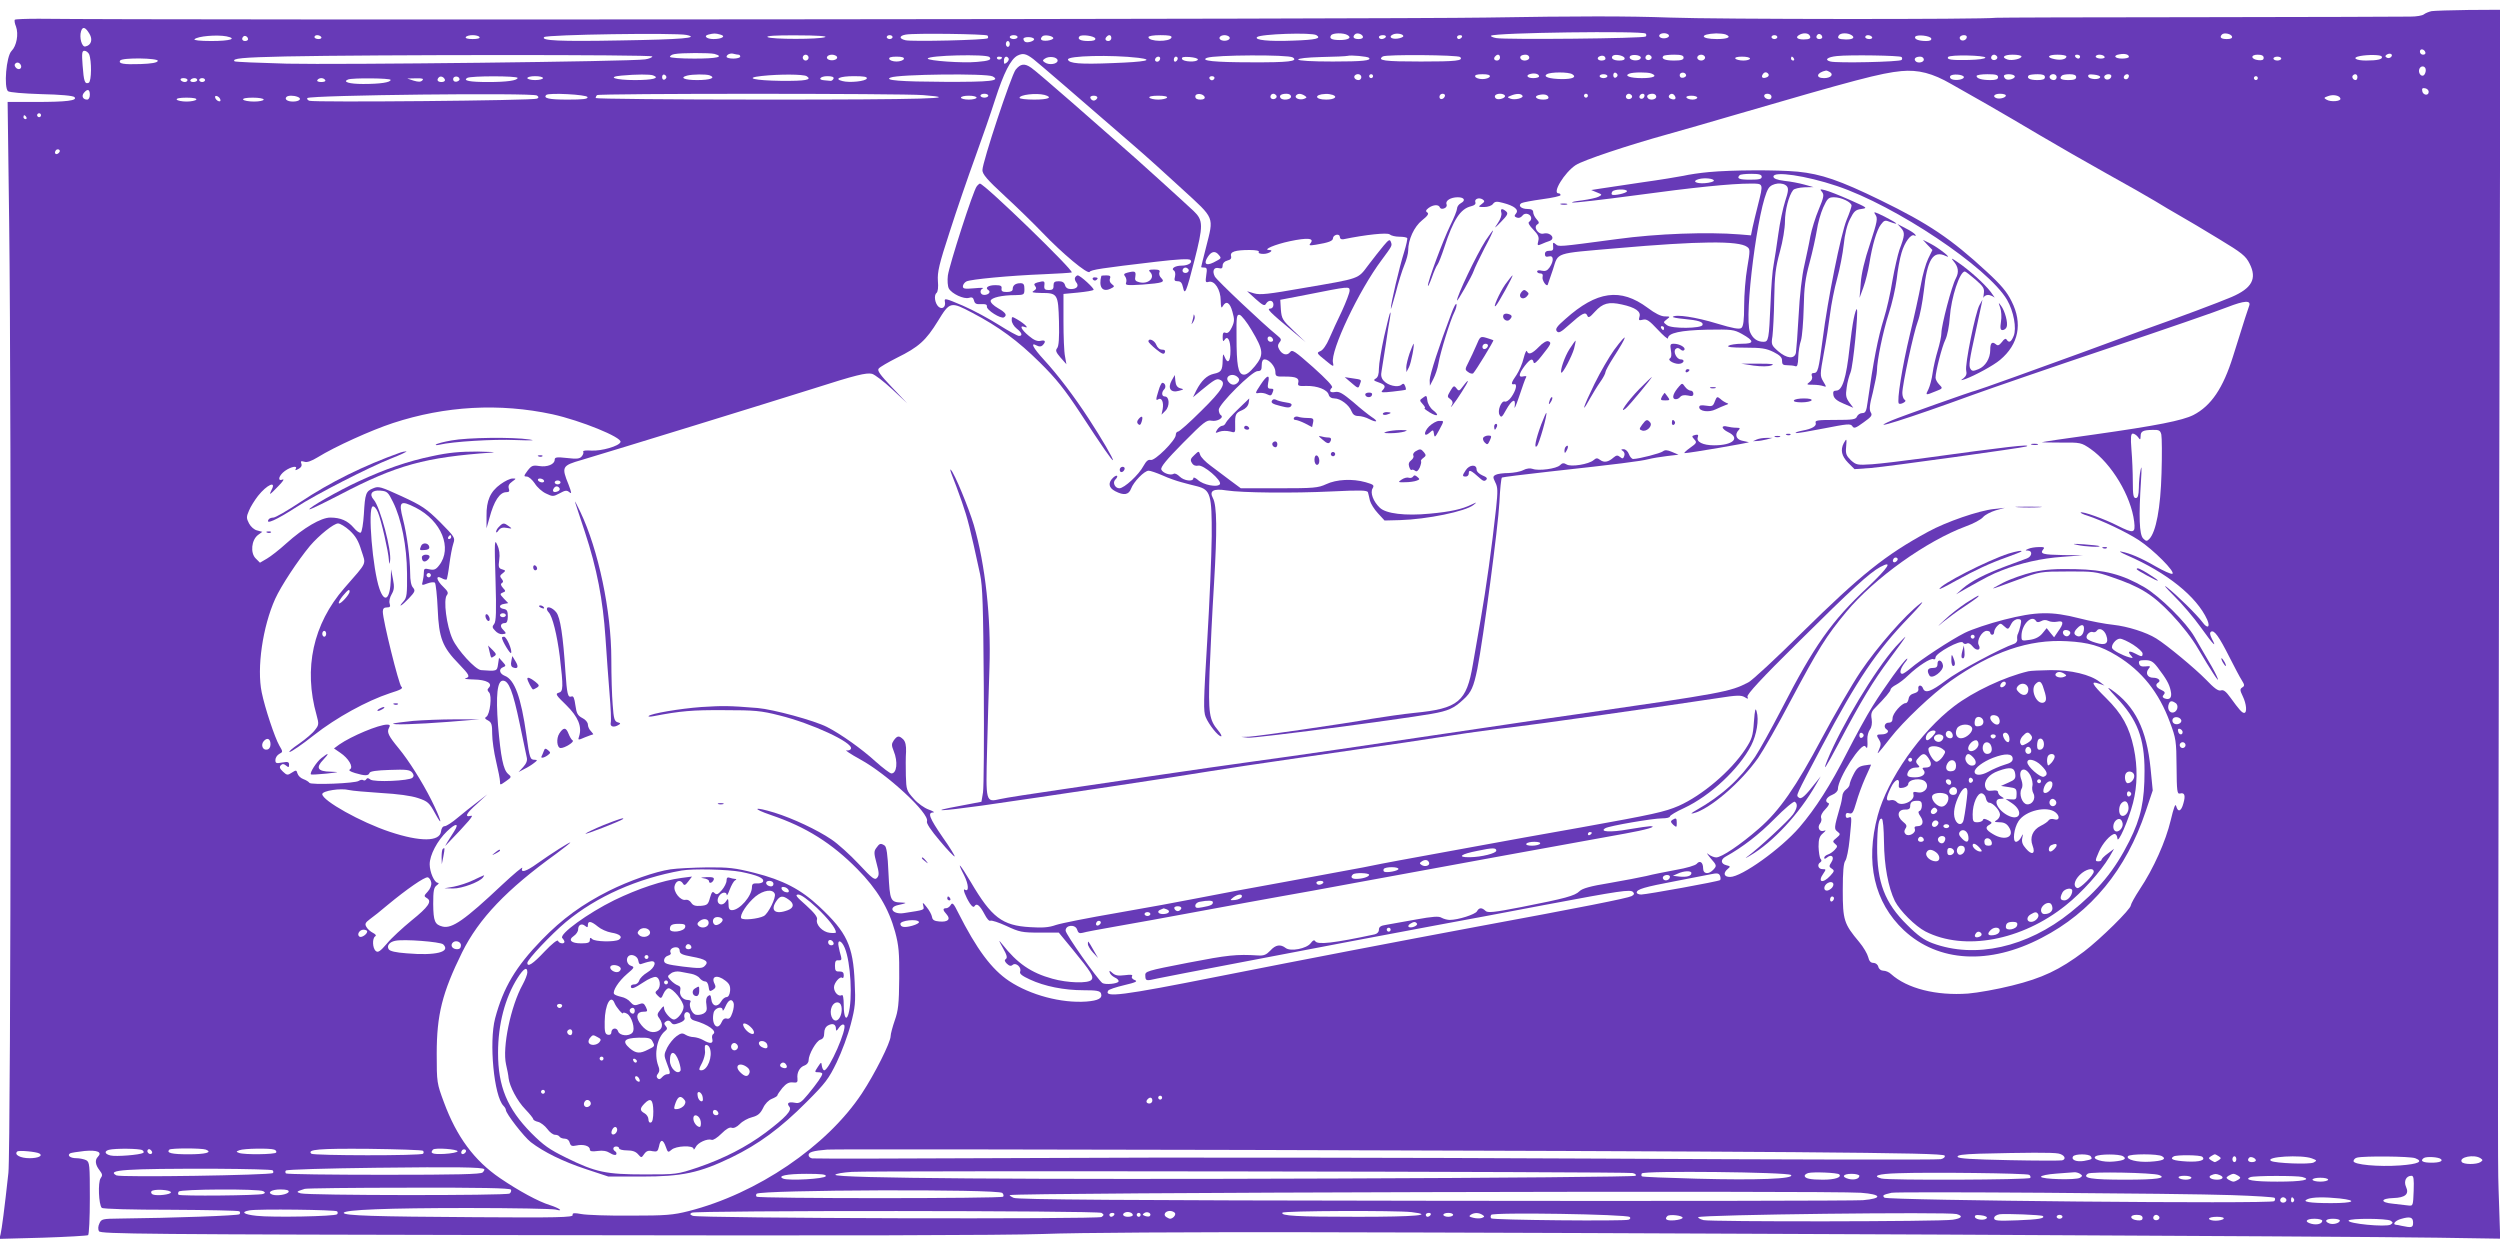 <?xml version="1.0" standalone="no"?>
<!DOCTYPE svg PUBLIC "-//W3C//DTD SVG 20010904//EN"
 "http://www.w3.org/TR/2001/REC-SVG-20010904/DTD/svg10.dtd">
<svg version="1.0" xmlns="http://www.w3.org/2000/svg"
 width="1280pt" height="640pt" viewBox="0 0 1280 640"
 preserveAspectRatio="xMidYMid meet">
<g transform="translate(0,640) scale(0.1,-0.1)"
fill="#673ab7" stroke="none">
<path d="M12450 6343 c-14 -3 -31 -10 -39 -16 -8 -7 -39 -12 -70 -12 -31 -1
-517 -2 -1081 -3 -564 0 -1032 -2 -1040 -3 -72 -9 -1434 -8 -1670 1 -216 8
-469 8 -945 0 -506 -8 -6728 -14 -7407 -6 -64 0 -119 -2 -122 -5 -3 -3 -1 -19
6 -35 14 -39 3 -99 -23 -125 -27 -27 -40 -187 -18 -206 9 -6 76 -12 171 -15
97 -2 162 -8 169 -15 18 -18 -40 -25 -198 -25 l-144 0 8 -621 c12 -974 9
-4743 -4 -4862 -20 -184 -34 -289 -40 -314 l-6 -24 223 6 c122 4 226 10 231
13 5 3 9 88 9 189 0 172 -1 185 -19 195 -11 5 -33 10 -50 10 -31 0 -49 14 -32
25 6 3 39 8 74 12 66 6 92 -6 68 -30 -16 -16 -13 -41 8 -68 16 -21 17 -27 6
-42 -14 -20 -10 -134 6 -151 5 -6 155 -10 353 -10 189 -1 348 -4 352 -8 4 -5
4 -11 0 -15 -7 -7 -336 -19 -614 -22 -87 -1 -93 -2 -103 -25 -7 -14 -8 -30 -2
-40 8 -14 221 -16 2268 -20 1524 -3 2359 -1 2565 6 175 7 753 10 1355 9 1378
-2 5371 -21 5783 -28 l323 -5 -6 184 c-7 230 -7 -114 0 3231 l7 2877 -164 -1
c-89 -1 -174 -4 -188 -6z m-11992 -116 c18 -30 9 -59 -21 -65 -18 -4 -32 46
-22 78 8 26 22 22 43 -13z m7968 1 c4 -5 4 -11 0 -15 -9 -10 -718 -17 -765 -8
-18 3 -30 9 -27 12 16 16 776 26 792 11z m-4911 -7 c70 -15 -23 -23 -336 -28
-317 -6 -411 -1 -393 17 13 13 675 23 729 11z m173 2 c31 -8 9 -23 -35 -23
-35 0 -53 16 -26 23 28 7 36 7 61 0z m1368 -5 c4 -5 4 -11 1 -14 -9 -9 -389
-18 -421 -10 -34 8 -33 23 2 29 44 8 410 3 418 -5z m1684 2 c27 -17 -1 -24
-120 -28 -124 -5 -199 3 -184 18 16 16 281 25 304 10z m160 0 c22 -13 4 -25
-40 -25 -42 0 -56 8 -45 24 8 13 65 14 85 1z m78 -7 c2 -8 -6 -13 -22 -13 -25
0 -33 10 -19 24 10 10 36 3 41 -11z m207 2 c0 -5 -15 -11 -32 -13 -32 -3 -45
11 -20 22 19 8 52 2 52 -9z m1359 6 c8 -12 -20 -22 -39 -15 -19 8 -9 24 15 24
10 0 21 -4 24 -9z m290 3 c34 -13 14 -24 -43 -24 -88 0 -91 26 -4 29 17 0 38
-2 47 -5z m431 -5 c10 -15 0 -21 -30 -21 -32 0 -44 10 -25 22 20 13 47 12 55
-1z m65 -10 c0 -5 -7 -9 -15 -9 -15 0 -20 12 -9 23 8 8 24 -1 24 -14z m150 11
c20 -13 6 -23 -31 -22 -35 1 -44 6 -34 21 8 13 45 14 65 1z m1948 -7 c2 -9 -7
-13 -27 -13 -30 0 -39 9 -24 24 11 10 46 3 51 -11z m-10269 1 c58 -12 20 -24
-77 -24 -59 0 -92 4 -86 9 15 16 114 24 163 15z m111 -15 c0 -5 -7 -9 -15 -9
-15 0 -20 12 -9 23 8 8 24 -1 24 -14z m375 11 c3 -5 -3 -10 -14 -10 -12 0 -21
5 -21 10 0 6 6 10 14 10 8 0 18 -4 21 -10z m810 0 c4 -6 -10 -10 -35 -10 -25
0 -39 4 -35 10 3 6 19 10 35 10 16 0 32 -4 35 -10z m1770 0 c-28 -12 -277 -12
-295 0 -10 6 40 10 150 9 101 0 157 -4 145 -9z m345 0 c0 -5 -7 -10 -15 -10
-8 0 -15 5 -15 10 0 6 7 10 15 10 8 0 15 -4 15 -10z m640 0 c0 -5 -9 -10 -20
-10 -11 0 -20 5 -20 10 0 6 9 10 20 10 11 0 20 -4 20 -10z m183 -5 c1 -5 -13
-11 -30 -13 -31 -3 -42 6 -26 22 10 10 53 3 56 -9z m215 -2 c2 -9 -9 -13 -37
-13 -39 0 -57 10 -44 24 12 11 76 2 81 -11z m82 2 c0 -8 -7 -15 -15 -15 -16 0
-20 12 -8 23 11 12 23 8 23 -8z m308 3 c-8 -24 -118 -22 -118 2 0 6 27 10 61
10 44 0 60 -3 57 -12z m297 2 c8 -13 -20 -24 -41 -16 -20 8 -9 26 16 26 10 0
22 -5 25 -10z m800 0 c-3 -5 -13 -10 -21 -10 -8 0 -14 5 -14 10 0 6 9 10 21
10 11 0 17 -4 14 -10z m390 0 c-3 -5 -10 -10 -16 -10 -5 0 -9 5 -9 10 0 6 7
10 16 10 8 0 12 -4 9 -10z m1615 0 c0 -5 -7 -10 -15 -10 -8 0 -15 5 -15 10 0
6 7 10 15 10 8 0 15 -4 15 -10z m485 0 c3 -5 -3 -10 -14 -10 -12 0 -21 5 -21
10 0 6 6 10 14 10 8 0 18 -4 21 -10z m303 -7 c2 -9 -7 -13 -26 -13 -39 0 -63
10 -56 22 8 13 77 5 82 -9z m182 8 c0 -14 -18 -23 -30 -16 -6 4 -8 11 -5 16 8
12 35 12 35 0z m-4776 -10 c6 -10 -33 -23 -46 -15 -4 3 -8 9 -8 15 0 12 47 12
54 0z m-124 -26 c0 -8 -4 -15 -10 -15 -5 0 -10 7 -10 15 0 8 5 15 10 15 6 0
10 -7 10 -15z m7248 -43 c2 -7 -3 -12 -12 -12 -9 0 -16 7 -16 16 0 17 22 14
28 -4z m-11962 -9 c14 -33 13 -141 -2 -147 -20 -8 -25 7 -31 89 -5 63 -3 75 9
75 9 0 19 -8 24 -17z m3202 1 c53 -15 13 -24 -103 -24 -70 0 -125 4 -125 9 0
5 10 12 23 14 35 7 180 7 205 1z m123 -4 c5 0 9 -4 9 -10 0 -5 -16 -10 -35
-10 -19 0 -35 4 -35 9 0 12 21 21 38 15 8 -2 18 -4 23 -4z m1509 -22 c22 -17
228 -194 517 -445 56 -48 167 -148 247 -222 168 -154 161 -138 121 -297 -14
-54 -25 -100 -25 -101 0 -2 7 -3 16 -3 14 0 15 -7 10 -39 -5 -35 -4 -39 13
-34 30 8 61 -41 61 -96 1 -36 3 -42 11 -28 17 29 36 19 49 -29 11 -39 11 -50
-3 -80 -11 -23 -21 -32 -32 -28 -11 5 -15 -1 -15 -22 0 -21 3 -25 9 -15 16 26
31 0 31 -55 0 -56 -14 -71 -30 -31 -7 19 -9 16 -10 -18 -1 -51 -7 -61 -46 -69
-35 -8 -63 -35 -89 -85 l-17 -35 42 35 c67 55 79 62 95 55 37 -14 15 -52 -94
-159 -59 -59 -113 -107 -120 -107 -6 0 -11 -8 -11 -17 0 -27 -108 -135 -129
-128 -12 3 -22 -5 -36 -30 -24 -46 -99 -115 -124 -115 -22 0 -36 29 -21 44 19
19 10 29 -10 11 -28 -26 -25 -52 10 -70 44 -23 69 -19 81 13 13 35 68 92 90
92 9 0 41 -11 71 -24 30 -14 74 -29 97 -35 22 -6 59 -16 81 -21 68 -18 75 -43
74 -255 -1 -99 -11 -340 -23 -536 -19 -311 -20 -361 -8 -390 16 -39 64 -99 79
-99 5 0 -1 13 -15 30 -46 54 -51 88 -44 300 4 107 14 312 23 455 16 269 15
396 -6 435 -20 37 3 50 70 39 78 -12 336 -15 542 -5 146 7 179 6 182 -5 2 -8
7 -27 10 -42 4 -15 22 -45 41 -65 l34 -37 79 2 c137 4 335 44 377 78 18 15 18
15 -10 2 -49 -24 -107 -37 -215 -47 -126 -12 -223 0 -255 30 -34 32 -51 78
-37 100 9 16 5 19 -36 31 -67 19 -149 15 -202 -10 -41 -19 -63 -21 -241 -21
l-196 0 -54 40 c-30 23 -75 57 -101 76 -26 19 -50 44 -53 55 -7 21 -7 21 -30
-1 -20 -18 -22 -26 -12 -41 7 -12 19 -16 32 -13 26 6 122 -76 111 -95 -12 -18
-86 -4 -113 22 -13 11 -23 15 -23 9 0 -20 -48 -14 -70 8 -12 12 -25 18 -31 14
-16 -10 -56 4 -63 22 -5 12 26 50 111 136 107 108 121 119 146 114 30 -6 67
17 47 29 -5 3 -10 16 -10 27 0 28 170 198 199 198 17 0 21 6 21 30 0 20 5 30
15 30 23 0 55 -37 55 -64 0 -23 4 -25 49 -24 58 0 74 -8 68 -32 -4 -15 2 -18
42 -16 56 1 107 -19 114 -45 3 -12 14 -19 30 -19 30 0 75 -34 87 -66 7 -17 17
-24 35 -24 14 0 40 -7 56 -16 40 -20 48 -12 12 11 -15 10 -58 44 -94 76 -54
45 -72 56 -93 52 -26 -5 -34 5 -16 23 6 6 -28 42 -97 104 -94 83 -107 92 -118
77 -15 -20 -41 -13 -56 15 -8 14 -7 23 2 35 11 13 10 18 -11 35 -73 59 -309
282 -320 302 -15 29 -5 50 21 43 14 -4 19 0 19 14 0 11 9 21 24 25 17 4 22 11
19 23 -6 22 21 31 95 31 33 0 51 -4 47 -10 -4 -6 6 -10 24 -10 28 0 57 20 29
20 -36 1 31 29 106 45 90 19 127 16 106 -10 -10 -12 -6 -13 27 -8 66 11 88 19
88 34 0 7 8 15 18 17 10 2 17 -3 17 -11 0 -9 7 -14 18 -12 117 24 225 35 237
25 8 -7 30 -12 50 -12 19 0 37 -3 40 -7 2 -4 -5 -36 -16 -72 -24 -75 -69 -267
-68 -289 0 -8 11 28 25 80 13 52 33 116 44 142 11 26 20 60 20 76 0 55 30 121
71 154 29 23 36 34 27 40 -10 6 -8 12 6 23 24 18 53 19 58 3 3 -7 12 -9 22 -5
11 4 16 13 12 22 -6 18 22 35 58 35 33 0 42 -16 16 -30 -11 -6 -20 -18 -20
-28 0 -9 -16 -49 -35 -87 -36 -74 -116 -287 -114 -308 0 -7 9 12 20 42 10 29
23 59 29 66 5 6 21 46 35 89 46 141 82 197 137 210 17 4 25 11 22 20 -7 17 18
27 37 15 12 -8 11 -12 -5 -24 -19 -14 -18 -15 13 -15 19 0 39 7 45 16 10 13
19 14 52 5 58 -15 82 -35 66 -54 -10 -12 -9 -16 4 -21 10 -4 21 0 28 9 7 10
18 13 29 9 19 -7 23 -29 6 -40 -7 -4 1 -19 21 -39 26 -27 31 -39 26 -59 -6
-23 -4 -25 16 -16 13 6 31 13 41 16 34 12 6 47 -30 38 -27 -7 -54 33 -32 47
11 6 10 12 -4 27 -9 10 -17 26 -17 35 0 12 -9 17 -29 17 -33 0 -51 18 -31 30
7 4 55 13 106 20 52 7 94 16 94 21 0 5 -4 9 -10 9 -35 0 30 107 88 145 39 25
266 101 472 158 69 19 217 62 330 95 631 184 760 218 865 228 87 8 160 -11
255 -66 36 -20 119 -68 185 -105 66 -38 188 -109 270 -158 83 -49 236 -137
340 -195 105 -58 217 -122 250 -142 33 -20 89 -54 125 -74 36 -20 126 -74 200
-119 119 -72 138 -87 158 -127 39 -77 12 -126 -93 -171 -66 -28 -263 -102
-455 -170 -112 -41 -139 -51 -310 -114 -191 -70 -539 -195 -545 -195 -9 0
-381 -132 -428 -152 -143 -62 82 9 413 130 91 33 401 140 690 237 288 97 564
192 613 212 90 35 125 37 112 5 -6 -16 -20 -58 -82 -257 -51 -163 -112 -253
-203 -300 -56 -28 -185 -54 -510 -100 -140 -19 -259 -37 -265 -39 -5 -1 37 -2
95 -2 103 1 106 0 153 -32 109 -76 208 -242 224 -373 7 -60 -2 -62 -86 -20
-64 33 -181 75 -188 67 -2 -2 13 -10 34 -16 76 -25 200 -84 263 -125 74 -48
192 -166 172 -173 -7 -2 -45 15 -85 38 -74 43 -133 68 -177 76 -14 3 0 -6 30
-19 205 -89 357 -211 411 -330 17 -39 1 -48 -24 -13 -29 39 -132 140 -182 179
-22 17 -6 -2 35 -43 42 -41 104 -114 138 -162 65 -91 84 -109 57 -59 -11 22
-12 32 -4 37 16 9 40 -24 94 -131 25 -49 53 -103 63 -118 15 -24 15 -29 2 -37
-12 -8 -12 -14 3 -45 19 -39 23 -85 7 -85 -11 0 -25 16 -70 78 -23 32 -36 42
-49 37 -14 -4 -34 11 -77 56 -56 57 -199 176 -254 210 -51 32 -147 62 -220 70
-41 4 -119 19 -173 33 -144 37 -222 35 -387 -7 -74 -19 -164 -49 -200 -67 -72
-36 -227 -138 -278 -182 -18 -15 -37 -28 -42 -28 -17 0 -11 26 12 56 13 15 17
25 11 21 -18 -11 -114 -144 -175 -242 -31 -49 -89 -156 -130 -236 -87 -171
-162 -288 -245 -385 -95 -110 -296 -254 -355 -254 -32 0 -37 20 -12 41 15 12
14 14 -7 19 -29 7 -31 29 -4 44 87 48 172 114 251 194 51 52 98 91 103 87 17
-10 13 -34 -9 -65 -20 -29 -181 -178 -230 -213 -18 -13 -15 -13 10 2 117 68
253 215 339 366 l23 40 -24 -30 c-57 -73 -76 -90 -89 -78 -13 13 -21 -4 120
263 181 342 279 487 445 659 57 59 83 91 59 72 -80 -61 -222 -224 -307 -350
-46 -69 -134 -221 -196 -337 -135 -254 -219 -375 -324 -466 -96 -84 -192 -148
-219 -148 -11 0 -30 8 -41 17 -11 10 -6 1 12 -21 32 -36 32 -39 16 -57 -25
-28 -54 -25 -54 5 0 31 -17 43 -33 23 -7 -8 -53 -22 -107 -31 -52 -10 -120
-23 -150 -31 -30 -7 -115 -23 -189 -36 -99 -16 -140 -28 -154 -42 -24 -24 -74
-37 -297 -81 -144 -28 -174 -31 -185 -19 -18 17 -32 17 -43 -3 -9 -16 -97 -44
-139 -44 -13 0 -31 5 -42 11 -14 9 -44 7 -132 -9 -63 -11 -131 -23 -151 -27
-29 -4 -38 -11 -38 -25 0 -12 -9 -21 -22 -24 -210 -45 -292 -54 -304 -35 -5 8
-12 5 -23 -10 -21 -28 -103 -44 -128 -25 -27 21 -52 17 -79 -13 -20 -21 -33
-27 -62 -25 -112 7 -156 2 -358 -37 -216 -42 -222 -44 -220 -67 1 -27 4 -27
61 -14 22 5 220 43 440 85 220 42 470 90 555 106 85 16 274 52 420 79 146 27
400 74 565 106 393 74 442 81 456 67 8 -8 6 -14 -7 -21 -21 -11 -258 -58 -794
-157 -391 -73 -865 -164 -1325 -255 -492 -98 -584 -109 -561 -72 3 6 40 18 82
28 60 14 71 20 54 26 -13 5 -18 13 -14 19 5 9 -5 10 -37 6 -33 -4 -48 -2 -63
11 -15 14 -18 14 -14 2 2 -8 14 -19 26 -25 12 -5 21 -14 19 -20 -4 -12 -68
-18 -83 -8 -25 19 -188 250 -188 268 -1 30 50 34 59 5 5 -17 12 -20 28 -16 12
4 87 18 167 32 80 14 276 49 435 79 160 30 344 63 410 75 66 11 239 43 385 70
331 61 1226 225 1380 252 107 19 169 37 130 38 -8 0 -58 -7 -111 -16 -94 -17
-153 -13 -119 6 22 12 242 50 290 50 22 0 40 4 40 10 0 5 33 25 73 43 134 63
280 199 343 320 28 55 41 131 28 174 -6 22 -9 12 -14 -53 -5 -73 -10 -88 -44
-140 -75 -113 -220 -236 -341 -290 -72 -31 -131 -44 -498 -110 -172 -30 -431
-77 -577 -104 -146 -27 -305 -56 -355 -65 -49 -9 -133 -25 -185 -36 -52 -10
-232 -43 -400 -74 -168 -30 -370 -68 -450 -84 -80 -16 -265 -50 -410 -75 -146
-25 -287 -53 -314 -62 -36 -13 -69 -15 -132 -11 -143 8 -197 50 -303 230 -57
96 -76 115 -35 36 24 -48 26 -88 4 -74 -13 8 3 -35 26 -71 12 -17 19 -21 24
-13 11 17 27 3 51 -42 11 -22 24 -37 30 -33 6 3 43 -9 82 -27 66 -31 80 -34
170 -34 l98 0 70 -85 c96 -117 111 -141 97 -157 -16 -19 -122 -16 -200 6 -109
30 -180 79 -256 176 -21 26 -21 24 3 -19 20 -35 24 -50 15 -56 -8 -5 -7 -12 5
-24 13 -12 21 -14 30 -6 17 14 47 -14 38 -35 -4 -11 11 -22 50 -40 75 -35 175
-55 275 -55 66 0 84 -3 89 -16 9 -25 -13 -37 -75 -42 -128 -9 -286 33 -395
105 -90 60 -166 162 -262 352 -22 45 -29 52 -37 38 -5 -9 -16 -17 -23 -17 -19
0 -19 -9 2 -32 22 -25 6 -40 -38 -36 -25 2 -35 8 -37 23 -2 12 -14 34 -27 50
-20 26 -23 27 -18 8 5 -23 11 -21 -99 -38 -56 -9 -84 29 -30 41 45 10 48 12
17 13 -56 2 -59 9 -66 151 -4 96 -10 135 -20 141 -20 13 -26 11 -42 -12 -13
-17 -13 -28 1 -79 13 -48 14 -61 3 -74 -12 -14 -23 -6 -94 70 -44 47 -107 104
-140 126 -72 49 -198 108 -291 137 -108 33 -121 23 -16 -13 177 -60 310 -144
440 -276 101 -102 160 -201 193 -321 19 -71 22 -107 21 -239 -1 -130 -5 -165
-23 -215 -11 -32 -21 -69 -21 -80 0 -32 -81 -193 -147 -293 -179 -271 -537
-514 -888 -603 -79 -20 -116 -23 -295 -23 -113 -1 -227 3 -253 8 -38 7 -47 6
-45 -5 3 -12 -79 -14 -502 -11 -512 3 -670 8 -670 22 0 16 225 25 635 25 231
0 434 -4 450 -8 45 -12 18 8 -30 23 -58 18 -158 72 -255 138 -132 90 -222 212
-287 388 -36 97 -37 101 -37 249 0 199 28 312 130 519 86 173 228 322 482 505
39 29 72 55 72 57 0 6 -97 -56 -169 -107 -58 -42 -87 -50 -77 -23 4 9 -43 -30
-104 -87 -191 -180 -256 -225 -304 -213 -40 10 -47 27 -48 115 0 68 3 85 18
96 10 7 13 13 6 13 -18 0 -42 55 -42 95 0 47 39 121 89 169 45 43 64 43 36 -1
-29 -44 -49 -78 -44 -73 123 128 148 158 130 153 -35 -9 -24 13 32 62 l52 48
-50 -39 c-27 -20 -73 -57 -102 -81 -28 -24 -58 -43 -66 -43 -10 0 -17 -11 -19
-27 -6 -53 -106 -54 -262 -2 -148 49 -346 160 -346 193 0 17 95 32 137 21 16
-4 89 -10 163 -15 87 -5 154 -14 190 -26 51 -17 58 -24 88 -79 44 -81 30 -30
-20 70 -47 93 -115 201 -167 264 -52 63 -61 82 -50 103 8 14 6 18 -9 18 -43 0
-183 -59 -245 -102 l-27 -20 32 -22 c42 -28 69 -73 50 -85 -9 -5 0 -11 26 -19
50 -15 69 -15 74 1 3 8 36 13 104 15 83 3 102 1 114 -13 9 -11 10 -19 2 -27
-16 -16 -198 -24 -216 -9 -10 8 -16 9 -21 1 -3 -6 -11 -8 -16 -4 -5 3 -15 1
-22 -4 -16 -13 -246 -22 -253 -10 -3 5 -17 14 -31 19 -14 5 -27 18 -30 29 -5
18 -7 18 -29 4 -21 -14 -25 -14 -45 5 -17 16 -20 24 -11 33 8 8 15 8 27 -2 12
-10 15 -10 15 5 0 14 -6 16 -35 11 -31 -6 -35 -4 -35 13 0 11 9 25 20 31 19
10 19 11 0 43 -23 40 -74 193 -90 272 -26 125 5 337 69 479 30 66 115 195 178
271 47 55 122 115 144 115 10 0 37 -16 59 -36 30 -28 45 -52 60 -102 24 -76
34 -54 -87 -193 -160 -184 -210 -411 -142 -651 12 -44 12 -50 -8 -75 -11 -16
-48 -47 -82 -71 -34 -23 -56 -42 -48 -42 8 0 64 38 123 85 117 92 273 177 391
216 55 17 69 25 58 33 -13 11 -95 341 -95 384 0 16 6 22 21 22 16 0 19 4 14
20 -4 11 1 32 10 47 13 23 15 37 7 78 l-10 50 -1 -50 c-3 -102 -31 -127 -58
-50 -35 100 -61 413 -35 422 7 3 19 -10 27 -30 17 -40 54 -203 56 -244 2 -24
2 -25 6 -6 10 51 -51 278 -83 314 -26 29 -10 51 33 47 35 -3 40 -7 65 -58 43
-86 71 -225 72 -366 1 -107 -1 -124 -18 -143 -33 -37 -9 -23 28 16 31 33 33
39 21 54 -10 10 -15 37 -15 75 -1 80 -16 195 -37 277 -23 90 -14 98 65 58 132
-67 190 -208 120 -296 -16 -21 -26 -25 -49 -20 -25 6 -29 4 -29 -17 0 -13 -3
-33 -6 -45 -6 -21 -4 -21 25 -10 16 6 34 8 38 3 4 -4 11 -65 14 -134 6 -149
24 -195 109 -282 54 -56 59 -66 33 -73 -10 -3 10 -5 43 -6 65 -1 99 -20 76
-43 -8 -8 -7 -14 2 -23 16 -16 5 -113 -14 -125 -10 -6 -7 -11 9 -19 18 -10 21
-21 21 -69 0 -31 9 -94 20 -140 11 -46 20 -92 20 -103 0 -20 0 -20 30 1 30 21
30 22 11 38 -24 21 -37 84 -51 248 -12 155 -4 229 25 229 30 0 51 -54 86 -221
17 -82 33 -159 36 -172 4 -16 -2 -31 -18 -49 l-24 -26 30 16 c17 8 39 22 50
31 17 13 18 15 3 16 -24 0 -26 6 -43 127 -27 192 -60 284 -111 303 -27 11 -32
35 -8 44 15 6 15 8 -2 27 l-19 21 -5 -33 c-5 -36 -6 -36 -87 -30 -29 2 -121
103 -146 159 -31 68 -48 202 -29 225 9 11 5 20 -18 42 -36 34 -41 62 -9 45 11
-7 23 -9 26 -7 2 3 9 38 14 79 5 40 14 87 20 105 10 30 8 33 -68 110 -70 69
-92 84 -196 132 -107 49 -119 53 -146 41 -38 -15 -42 -27 -48 -133 -3 -48 -10
-90 -16 -94 -6 -3 -22 8 -36 25 -31 36 -67 52 -120 52 -47 0 -136 -52 -225
-132 -35 -32 -80 -67 -99 -78 l-36 -21 -22 22 c-28 28 -22 94 12 120 l22 16
-26 7 c-15 3 -33 19 -42 36 -14 27 -14 34 0 66 8 20 29 53 46 75 46 58 96 80
69 30 -15 -30 -9 -26 35 20 22 22 32 37 23 34 -30 -12 -21 21 11 44 31 22 67
29 55 10 -4 -8 -1 -8 14 0 14 7 19 17 15 27 -5 13 -2 15 15 10 14 -5 36 3 69
23 87 54 275 139 385 175 268 88 546 103 816 45 145 -32 357 -118 349 -142 -6
-21 -98 -47 -149 -44 -26 2 -45 0 -42 -5 3 -5 0 -16 -7 -24 -10 -13 -25 -15
-76 -9 -53 6 -63 4 -63 -9 0 -23 -38 -39 -80 -32 -32 5 -39 2 -59 -24 -20 -27
-20 -30 -4 -30 10 0 28 -16 41 -35 12 -20 38 -43 58 -52 33 -16 37 -16 69 1
29 16 37 17 50 6 13 -11 12 -3 -4 39 -37 91 -34 97 67 126 185 55 957 293
1182 364 222 71 276 84 305 77 14 -4 60 -39 103 -79 l77 -72 -79 83 c-60 63
-76 85 -67 95 6 8 48 32 93 55 112 55 149 89 210 188 61 100 65 101 175 43
136 -71 236 -145 346 -254 84 -83 128 -138 207 -258 117 -179 164 -246 168
-243 4 5 -57 110 -123 211 -74 114 -160 227 -230 303 -56 61 -72 92 -37 73 13
-7 23 -6 30 1 19 19 14 29 -10 23 -16 -4 -34 3 -60 25 -39 32 -51 57 -22 46
26 -10 2 15 -35 37 -31 18 -31 18 -31 -3 0 -12 11 -31 25 -42 27 -21 33 -38
12 -38 -7 0 -53 25 -102 56 -49 31 -132 76 -185 99 -92 39 -96 40 -92 19 5
-26 -14 -40 -32 -25 -19 16 -26 59 -11 71 7 6 10 29 7 62 -3 45 6 85 61 253
35 110 94 281 130 380 36 99 82 232 102 295 44 137 80 207 114 225 28 14 44
11 81 -17z m5610 11 c0 -5 -16 -9 -35 -9 -39 0 -48 17 -12 22 27 5 47 -1 47
-13z m1342 -1 c-6 -6 -16 -7 -22 -3 -9 6 -9 9 1 16 17 10 34 0 21 -13z m-8902
3 c0 -5 -17 -12 -37 -15 -72 -11 -1570 -28 -1833 -22 -146 4 -267 9 -269 12
-15 15 38 20 262 25 440 9 1877 10 1877 0z m800 -6 c0 -8 -7 -15 -15 -15 -8 0
-15 7 -15 15 0 8 7 15 15 15 8 0 15 -7 15 -15z m145 5 c8 -13 -20 -24 -41 -16
-20 8 -9 26 16 26 10 0 22 -5 25 -10z m781 -2 c13 -14 -3 -20 -64 -25 -73 -7
-252 6 -252 17 0 17 300 24 316 8z m762 -4 c87 -11 37 -21 -130 -27 -169 -7
-225 -2 -230 18 -6 20 224 25 360 9z m791 2 c30 -20 -21 -26 -214 -25 -187 0
-263 8 -225 23 40 15 415 17 439 2z m390 -2 c15 -14 -31 -19 -185 -19 -108 0
-175 4 -177 10 -1 6 44 11 118 13 66 1 127 4 135 6 16 5 102 -3 109 -10z m467
4 c18 -19 -20 -23 -201 -23 -187 0 -226 5 -195 26 17 11 384 8 396 -3z m204
-3 c0 -8 -7 -15 -15 -15 -16 0 -20 12 -8 23 11 12 23 8 23 -8z m150 0 c0 -16
-35 -21 -44 -6 -8 12 4 21 26 21 10 0 18 -7 18 -15z m390 -6 c0 -5 -9 -9 -20
-9 -22 0 -27 16 -7 23 15 5 27 -1 27 -14z m98 4 c2 -9 -7 -13 -27 -13 -30 0
-46 11 -34 24 11 11 56 2 61 -11z m83 2 c0 -5 -7 -12 -16 -13 -23 -5 -47 6
-40 19 8 13 56 8 56 -6z m54 6 c7 -12 -12 -24 -25 -16 -11 7 -4 25 10 25 5 0
11 -4 15 -9z m165 -6 c0 -11 -12 -15 -49 -15 -47 0 -68 9 -54 24 3 3 28 6 55
6 36 0 48 -4 48 -15z m110 0 c0 -8 -9 -15 -20 -15 -11 0 -20 7 -20 15 0 8 9
15 20 15 11 0 20 -7 20 -15z m1006 3 c4 -5 4 -11 0 -15 -9 -10 -330 -17 -364
-8 -33 8 -17 23 33 28 64 7 323 3 331 -5z m429 -3 c0 -6 -36 -11 -85 -12 -90
-2 -114 2 -106 15 8 13 191 9 191 -3z m60 6 c7 -12 -12 -24 -25 -16 -11 7 -4
25 10 25 5 0 11 -4 15 -9z m125 0 c0 -12 -48 -23 -71 -16 -34 11 -20 25 26 25
25 0 45 -4 45 -9z m230 0 c0 -14 -28 -21 -60 -14 -45 9 -36 23 15 23 25 0 45
-4 45 -9z m70 -1 c0 -5 -4 -10 -9 -10 -6 0 -13 5 -16 10 -3 6 1 10 9 10 9 0
16 -4 16 -10z m125 0 c4 -6 -5 -10 -19 -10 -14 0 -26 5 -26 10 0 6 9 10 19 10
11 0 23 -4 26 -10z m815 -6 c0 -11 -8 -14 -27 -12 -39 4 -42 28 -4 28 21 0 31
-5 31 -16z m604 7 c9 -14 -20 -21 -80 -21 -54 0 -74 15 -31 23 42 8 106 7 111
-2z m-7566 -13 c-3 -7 -20 -13 -38 -13 -18 0 -35 6 -37 13 -3 8 8 12 37 12 29
0 40 -4 38 -12z m502 8 c0 -11 -19 -15 -25 -6 -3 5 1 10 9 10 9 0 16 -2 16 -4z
m34 -5 c3 -5 -1 -14 -9 -21 -13 -10 -15 -9 -15 9 0 21 14 28 24 12z m251 -11
c0 -18 -43 -25 -65 -10 -13 9 -13 11 0 20 22 15 65 8 65 -10z m525 12 c0 -13
-12 -22 -22 -16 -10 6 -1 24 13 24 5 0 9 -4 9 -8z m90 -1 c0 -6 -4 -13 -10
-16 -5 -3 -10 1 -10 9 0 9 5 16 10 16 6 0 10 -4 10 -9z m103 -6 c-4 -15 -76
-12 -81 3 -3 10 7 12 39 10 24 -2 43 -7 42 -13z m2827 5 c0 -5 -15 -10 -34
-10 -19 0 -38 5 -41 10 -4 6 10 10 34 10 23 0 41 -4 41 -10z m225 0 c3 -5 1
-10 -4 -10 -6 0 -11 5 -11 10 0 6 2 10 4 10 3 0 8 -4 11 -10z m665 -5 c0 -16
-35 -21 -44 -6 -8 12 4 21 26 21 10 0 18 -7 18 -15z m1830 5 c0 -5 -9 -10 -20
-10 -11 0 -20 5 -20 10 0 6 9 10 20 10 11 0 20 -4 20 -10z m-10872 -12 c-3 -9
-32 -14 -88 -16 -88 -3 -115 2 -105 18 10 16 198 13 193 -2z m-703 -18 c11
-17 -5 -32 -21 -19 -7 6 -11 15 -8 20 7 12 21 11 29 -1z m12315 -29 c0 -11 -5
-23 -11 -27 -14 -8 -29 14 -22 33 8 20 33 16 33 -6z m-3051 -10 c21 -13 4 -31
-30 -31 -46 0 -38 29 11 39 3 0 11 -3 19 -8z m-1489 -22 c0 -5 -13 -9 -30 -9
-32 0 -41 16 -12 22 21 5 42 -1 42 -13z m170 11 c24 -15 2 -25 -53 -25 -65 1
-98 12 -77 25 19 12 111 12 130 0z m232 -5 c0 -5 -5 -11 -11 -13 -6 -2 -11 4
-11 13 0 9 5 15 11 13 6 -2 11 -8 11 -13z m172 9 c35 -13 13 -24 -48 -24 -61
0 -92 12 -64 23 19 8 94 8 112 1z m179 -9 c1 -5 -6 -11 -15 -13 -11 -2 -18 3
-18 13 0 17 30 18 33 0z m422 5 c3 -6 -1 -13 -10 -16 -19 -8 -30 0 -20 15 8
14 22 14 30 1z m-5711 -6 c37 -14 -2 -24 -94 -24 -100 0 -146 16 -68 23 77 7
146 7 162 1z m68 -9 c0 -5 -5 -11 -11 -13 -6 -2 -11 4 -11 13 0 9 5 15 11 13
6 -2 11 -8 11 -13z m222 9 c33 -13 2 -24 -65 -24 -64 0 -92 12 -51 23 27 7 99
8 116 1z m496 -4 c30 -19 -5 -25 -130 -24 -139 2 -193 15 -100 25 91 10 214 9
230 -1z m952 -1 c43 -23 -9 -29 -247 -28 -227 1 -311 8 -275 22 41 17 492 22
522 6z m1888 -4 c0 -8 -6 -15 -14 -15 -17 0 -28 14 -19 24 12 12 33 6 33 -9z
m60 5 c0 -5 -4 -10 -10 -10 -5 0 -10 5 -10 10 0 6 5 10 10 10 6 0 10 -4 10
-10z m598 -2 c-3 -7 -20 -13 -38 -13 -18 0 -35 6 -37 13 -3 8 8 12 37 12 29 0
40 -4 38 -12z m602 2 c0 -5 -9 -10 -20 -10 -11 0 -20 5 -20 10 0 6 9 10 20 10
11 0 20 -4 20 -10z m1825 -5 c0 -12 -40 -19 -61 -11 -9 3 -12 11 -9 16 8 14
70 9 70 -5z m175 0 c0 -11 -11 -15 -39 -15 -44 0 -71 8 -71 21 0 5 25 9 55 9
42 0 55 -3 55 -15z m85 6 c7 -12 -31 -25 -45 -16 -5 3 -10 10 -10 16 0 12 47
12 55 0z m155 -6 c0 -11 -11 -15 -39 -15 -38 0 -57 10 -44 24 3 3 24 6 45 6
27 0 38 -4 38 -15z m60 0 c0 -8 -6 -15 -14 -15 -17 0 -28 14 -19 24 12 12 33
6 33 -9z m100 0 c0 -11 -11 -15 -40 -15 -38 0 -49 8 -33 23 3 4 21 7 40 7 23
0 33 -5 33 -15z m123 0 c-4 -15 -56 -12 -61 3 -3 10 5 13 29 10 19 -2 33 -7
32 -13z m57 6 c0 -14 -18 -23 -30 -16 -6 4 -8 11 -5 16 8 12 35 12 35 0z m90
1 c0 -13 -12 -22 -22 -16 -10 6 -1 24 13 24 5 0 9 -4 9 -8z m1170 -7 c0 -8 -4
-15 -9 -15 -13 0 -22 16 -14 24 11 11 23 6 23 -9z m-9792 -13 c2 -7 -6 -12
-17 -12 -21 0 -27 11 -14 24 9 9 26 2 31 -12z m75 3 c1 -5 -6 -11 -15 -13 -11
-2 -18 3 -18 13 0 17 30 18 33 0z m297 6 c0 -13 -54 -21 -150 -21 -96 0 -131
7 -108 21 17 11 258 11 258 0z m130 -1 c0 -5 -18 -10 -40 -10 -22 0 -40 5 -40
10 0 6 18 10 40 10 22 0 40 -4 40 -10z m1488 -2 c-3 -7 -10 -13 -16 -12 -7 1
-21 2 -32 3 -35 2 -21 21 16 21 24 0 34 -4 32 -12z m170 0 c-5 -14 -88 -23
-125 -13 -45 11 -12 25 58 25 52 0 70 -3 67 -12z m1780 1 c-2 -6 -8 -10 -13
-10 -5 0 -11 4 -13 10 -2 6 4 11 13 11 9 0 15 -5 13 -11z m5342 1 c0 -5 -4
-10 -10 -10 -5 0 -10 5 -10 10 0 6 5 10 10 10 6 0 10 -4 10 -10z m-10600 -10
c0 -5 -6 -10 -14 -10 -8 0 -18 5 -21 10 -3 6 3 10 14 10 12 0 21 -4 21 -10z
m50 0 c0 -5 -9 -10 -21 -10 -11 0 -17 5 -14 10 3 6 13 10 21 10 8 0 14 -4 14
-10z m40 0 c0 -5 -7 -10 -15 -10 -8 0 -15 5 -15 10 0 6 7 10 15 10 8 0 15 -4
15 -10z m615 0 c4 -6 -5 -10 -20 -10 -15 0 -24 4 -20 10 3 6 12 10 20 10 8 0
17 -4 20 -10z m335 1 c0 -13 -53 -21 -141 -21 -71 0 -107 11 -77 23 22 9 218
7 218 -2z m162 -3 c-8 -8 -20 -8 -44 -1 l-33 11 45 1 c33 1 41 -2 32 -11z
m10273 -58 c0 -22 -29 -18 -33 3 -3 14 1 18 15 15 10 -2 18 -10 18 -18z
m-11975 -15 c0 -15 -6 -25 -14 -25 -22 0 -30 19 -16 35 18 22 30 18 30 -10z
m2289 -4 c10 -7 10 -10 1 -16 -16 -10 -1142 -20 -1166 -11 -9 3 -14 10 -10 14
16 15 1151 28 1175 13z m259 -8 c3 -10 -22 -13 -102 -13 -96 0 -126 7 -109 24
13 12 206 2 211 -11z m1719 10 c219 -17 -2 -23 -803 -23 -481 0 -874 4 -874 8
0 5 3 12 7 15 8 9 1561 9 1670 0z m333 -3 c0 -5 -9 -10 -20 -10 -11 0 -20 5
-20 10 0 6 9 10 20 10 11 0 20 -4 20 -10z m1108 -7 c2 -8 -6 -13 -22 -13 -17
0 -26 5 -26 16 0 19 41 16 48 -3z m367 8 c7 -12 -12 -24 -25 -16 -11 7 -4 25
10 25 5 0 11 -4 15 -9z m75 -6 c0 -16 -45 -21 -54 -6 -8 12 4 21 31 21 14 0
23 -6 23 -15z m70 5 c12 -8 12 -10 -3 -16 -22 -8 -50 3 -42 16 8 12 25 13 45
0z m144 4 c27 -10 7 -24 -34 -24 -60 0 -63 27 -3 29 12 1 28 -2 37 -5z m574
-6 c-6 -18 -28 -21 -28 -4 0 9 7 16 16 16 9 0 14 -5 12 -12z m307 3 c7 -12
-31 -25 -45 -16 -6 4 -8 11 -5 16 8 12 42 12 50 0z m90 -1 c8 -12 -40 -24 -62
-15 -17 7 -16 8 2 15 28 12 53 12 60 0z m133 -7 c2 -9 -7 -13 -27 -13 -34 0
-50 16 -24 23 27 7 46 3 51 -10z m202 7 c0 -5 -4 -10 -10 -10 -5 0 -10 5 -10
10 0 6 5 10 10 10 6 0 10 -4 10 -10z m225 1 c7 -12 -12 -24 -25 -16 -11 7 -4
25 10 25 5 0 11 -4 15 -9z m65 1 c0 -13 -12 -22 -22 -16 -10 6 -1 24 13 24 5
0 9 -4 9 -8z m60 -7 c0 -16 -35 -21 -44 -6 -8 12 4 21 26 21 10 0 18 -7 18
-15z m95 4 c10 -15 -1 -23 -20 -15 -9 3 -13 10 -10 16 8 13 22 13 30 -1z m495
-5 c0 -9 -7 -14 -17 -12 -25 5 -28 28 -4 28 12 0 21 -6 21 -16z m1200 7 c0
-11 -30 -19 -47 -14 -24 8 -13 23 17 23 17 0 30 -4 30 -9z m1713 -16 c3 -14
-49 -18 -70 -6 -16 9 -16 11 7 19 26 10 60 3 63 -13z m-10855 -4 c3 -8 -1 -12
-9 -9 -7 2 -15 10 -17 17 -3 8 1 12 9 9 7 -2 15 -10 17 -17z m396 13 c24 -9 9
-24 -24 -24 -29 0 -45 12 -33 24 8 8 37 8 57 0z m3476 -4 c0 -5 -18 -10 -40
-10 -22 0 -40 5 -40 10 0 6 18 10 40 10 22 0 40 -4 40 -10z m618 -2 c-3 -7
-11 -13 -18 -13 -7 0 -15 6 -17 13 -3 7 4 12 17 12 13 0 20 -5 18 -12z m357 2
c-3 -5 -24 -10 -45 -10 -21 0 -42 5 -45 10 -4 6 13 10 45 10 32 0 49 -4 45
-10z m2715 0 c0 -5 -11 -10 -24 -10 -14 0 -28 5 -31 10 -4 6 7 10 24 10 17 0
31 -4 31 -10z m-7685 -10 c-3 -5 -26 -10 -50 -10 -24 0 -47 5 -50 10 -4 6 15
10 50 10 35 0 54 -4 50 -10z m345 0 c0 -5 -22 -10 -49 -10 -28 0 -53 5 -56 10
-4 6 15 10 49 10 31 0 56 -4 56 -10z m-1140 -80 c0 -5 -4 -10 -10 -10 -5 0
-10 5 -10 10 0 6 5 10 10 10 6 0 10 -4 10 -10z m-75 -10 c3 -5 1 -10 -4 -10
-6 0 -11 5 -11 10 0 6 2 10 4 10 3 0 8 -4 11 -10z m166 -183 c-13 -13 -26 -3
-16 12 3 6 11 8 17 5 6 -4 6 -10 -1 -17z m5939 -522 c15 -18 15 -17 -27 -39
-39 -19 -52 -6 -29 29 19 29 38 32 56 10z m168 -385 c62 -104 64 -127 17 -185
-27 -32 -44 -45 -59 -43 -27 4 -35 47 -35 196 -1 102 1 113 16 110 9 -2 37
-37 61 -78z m110 -48 c2 -7 -3 -12 -12 -12 -9 0 -16 7 -16 16 0 17 22 14 28
-4z m-180 -194 c8 -8 9 -15 1 -25 -15 -17 -34 -17 -49 2 -23 28 21 50 48 23z
m4728 -293 c3 -14 4 -103 1 -198 -5 -178 -28 -301 -63 -337 -12 -12 -16 -12
-31 3 -20 20 -23 113 -11 297 4 62 3 81 -2 55 -5 -22 -9 -64 -9 -92 -1 -40 -5
-53 -16 -53 -12 0 -15 16 -15 83 0 45 -3 119 -7 165 -5 63 -3 82 7 82 7 0 19
-8 26 -17 12 -17 13 -16 14 4 0 25 12 31 62 32 32 1 39 -3 44 -24z m-8281
-235 c3 -5 -1 -10 -9 -10 -8 0 -18 5 -21 10 -3 6 1 10 9 10 8 0 18 -4 21 -10z
m85 -10 c0 -5 -7 -10 -15 -10 -8 0 -15 5 -15 10 0 6 7 10 15 10 8 0 15 -4 15
-10z m-5 -30 c3 -6 -1 -13 -10 -16 -19 -8 -30 0 -20 15 8 14 22 14 30 1z
m-555 -250 c0 -5 -5 -10 -11 -10 -5 0 -7 5 -4 10 3 6 8 10 11 10 2 0 4 -4 4
-10z m-106 -201 c-3 -5 -10 -7 -15 -3 -5 3 -7 10 -3 15 3 5 10 7 15 3 5 -3 7
-10 3 -15z m-414 -78 c0 -15 -48 -67 -55 -60 -3 4 6 21 20 38 28 33 35 37 35
22z m8555 -173 c-4 -18 -10 -37 -13 -43 -4 -5 -5 -18 -4 -28 2 -9 -5 -20 -15
-23 -66 -22 -291 -142 -351 -189 -75 -56 -105 -67 -116 -40 -7 21 -28 19 -24
-2 2 -11 -6 -19 -22 -23 -16 -4 -26 -14 -28 -28 -2 -12 -8 -22 -15 -22 -20 0
-67 -53 -67 -77 0 -16 -6 -23 -20 -23 -21 0 -28 -24 -10 -35 16 -10 1 -25 -26
-25 -27 0 -29 -3 -12 -29 9 -15 9 -26 -1 -48 -15 -33 -11 -29 58 59 65 84 215
226 306 290 214 151 403 216 598 205 110 -6 171 -23 255 -74 128 -78 216 -188
272 -341 31 -82 33 -96 34 -228 1 -125 3 -140 17 -137 24 7 30 -9 18 -50 -11
-42 -28 -48 -37 -14 -4 15 -12 -6 -28 -73 -25 -106 -88 -248 -159 -354 -25
-38 -45 -75 -45 -81 0 -20 -157 -174 -240 -237 -125 -94 -214 -136 -368 -174
-75 -19 -177 -37 -225 -41 -164 -12 -313 26 -395 100 -10 10 -28 17 -39 17
-12 0 -23 8 -26 20 -3 12 -14 20 -25 20 -14 0 -22 9 -27 30 -4 16 -24 51 -46
77 -78 93 -84 112 -84 264 0 98 4 140 13 152 7 9 17 58 22 109 12 122 12 118
-5 112 -10 -4 -15 0 -15 11 0 11 6 15 18 11 16 -5 21 4 36 55 9 33 30 90 46
126 17 36 30 67 30 68 0 1 -16 -1 -35 -4 -28 -5 -39 -14 -55 -46 -11 -21 -20
-45 -20 -52 0 -6 -8 -18 -18 -25 -10 -7 -19 -22 -19 -33 -1 -11 -6 -38 -13
-60 -30 -105 -30 -109 -12 -123 16 -12 15 -15 -5 -32 -20 -16 -21 -19 -8 -30
14 -11 14 -15 -1 -31 -9 -10 -25 -21 -35 -24 -11 -4 -19 -11 -19 -17 0 -7 5
-6 15 2 23 19 39 2 22 -24 -13 -20 -13 -24 1 -33 15 -10 15 -13 -7 -37 -39
-42 -67 -33 -35 12 14 21 14 22 -5 22 -22 0 -29 24 -11 35 7 5 8 11 1 18 -5 7
-9 35 -10 62 0 39 5 54 22 68 17 15 18 18 4 13 -22 -7 -34 19 -18 38 6 7 9 21
5 29 -3 10 5 27 22 44 16 16 22 29 16 31 -22 7 -12 30 18 42 18 7 30 20 30 30
0 56 123 246 141 218 10 -15 12 -7 10 37 -1 17 5 39 13 50 9 12 12 32 9 53 -5
26 -1 39 15 55 55 56 82 88 82 97 0 5 12 16 28 24 15 8 43 29 62 48 50 48 117
91 129 83 6 -3 11 1 11 9 0 22 130 93 140 76 4 -7 13 -9 20 -5 8 5 19 -1 30
-15 20 -26 46 -19 31 8 -12 22 17 72 41 72 10 0 18 -4 18 -10 0 -5 5 -10 10
-10 6 0 10 6 10 14 0 8 7 22 16 31 15 15 18 15 35 -1 21 -19 21 -19 38 14 6
12 21 22 32 22 18 0 20 -4 14 -32z m80 22 c4 -7 13 -7 26 0 12 7 25 7 37 1 9
-5 30 -7 45 -4 33 7 35 -8 5 -49 l-21 -31 -19 23 -19 24 -22 -27 c-15 -18 -36
-29 -64 -33 -42 -6 -43 -6 -43 20 0 58 53 112 75 76z m245 -37 c0 -28 -16 -47
-34 -40 -20 8 -20 21 0 41 20 21 34 20 34 -1z m-70 -23 c0 -5 -5 -12 -11 -16
-14 -8 -33 11 -25 25 7 11 36 4 36 -9z m184 -13 c15 -41 -3 -54 -53 -38 -22 6
-43 16 -46 22 -9 14 14 39 30 33 7 -3 16 0 20 6 12 19 39 6 49 -23z m-9114 8
c0 -8 -4 -15 -10 -15 -5 0 -10 7 -10 15 0 8 5 15 10 15 6 0 10 -7 10 -15z
m8440 -15 c0 -5 -4 -10 -10 -10 -5 0 -10 5 -10 10 0 6 5 10 10 10 6 0 10 -4
10 -10z m812 -41 c26 -17 48 -37 48 -45 0 -18 -4 -18 -40 1 -31 16 -39 9 -17
-14 10 -11 7 -12 -13 -6 -34 10 -78 33 -85 45 -9 15 18 50 39 50 11 0 41 -14
68 -31z m125 -116 c44 -58 60 -85 67 -120 8 -34 -4 -49 -31 -39 -11 5 -13 10
-4 20 8 10 5 15 -14 24 -26 12 -32 27 -15 37 16 10 1 25 -26 25 -29 0 -41 24
-23 46 11 13 9 15 -16 12 -21 -2 -30 2 -33 15 -3 14 3 17 31 17 29 0 41 -7 64
-37z m91 -182 c19 -11 11 -45 -11 -49 -19 -4 -32 20 -23 43 6 17 15 19 34 6z
m30 -88 c5 -17 -26 -29 -40 -15 -6 6 -7 15 -3 22 9 14 37 9 43 -7z m7 -61 c0
-18 -20 -15 -23 4 -3 10 1 15 10 12 7 -3 13 -10 13 -16z m-1633 -17 c0 -5 -5
-11 -11 -13 -6 -2 -11 4 -11 13 0 9 5 15 11 13 6 -2 11 -8 11 -13z m-8157 -46
c0 -15 -7 -25 -18 -27 -22 -4 -33 24 -17 43 18 21 35 13 35 -16z m9805 -4 c0
-8 -7 -15 -15 -15 -8 0 -15 7 -15 15 0 8 7 15 15 15 8 0 15 -7 15 -15z m-3040
-449 c0 -3 -4 -8 -10 -11 -5 -3 -10 -1 -10 4 0 6 5 11 10 11 6 0 10 -2 10 -4z
m-265 -56 c-3 -5 -22 -10 -41 -10 -21 0 -33 4 -29 10 3 6 22 10 41 10 21 0 33
-4 29 -10z m-224 -35 c1 -14 -76 -33 -135 -34 -69 -1 -48 16 40 33 76 16 95
16 95 1z m-344 -62 c5 -15 -21 -23 -38 -12 -12 8 -12 10 1 19 17 11 32 8 37
-7z m-157 -32 c0 -10 -60 -21 -73 -14 -4 2 -5 9 -2 14 8 12 75 12 75 0z m1500
-21 c0 -15 -23 -22 -62 -18 l-33 4 25 11 c32 15 70 16 70 3z m-1650 -9 c0 -10
-34 -21 -67 -21 -23 0 -30 10 -16 23 10 10 83 8 83 -2z m1797 -6 c3 -9 3 -18
0 -21 -7 -7 -372 -73 -404 -74 -13 0 -23 5 -23 10 0 17 37 28 200 59 85 17
164 32 175 34 37 8 46 7 52 -8z m-257 -4 c0 -14 -18 -23 -30 -16 -6 4 -8 11
-5 16 8 12 35 12 35 0z m-6342 -30 c2 -13 -5 -32 -18 -46 -20 -21 -20 -24 -5
-33 29 -16 9 -45 -78 -115 -45 -37 -102 -89 -125 -117 -35 -41 -47 -49 -58
-39 -17 14 -19 65 -3 75 7 4 2 11 -12 18 -12 6 -27 19 -33 30 -9 15 -6 22 18
40 16 11 57 44 90 72 99 82 190 145 206 142 8 -2 16 -14 18 -27z m4567 -1 c-3
-5 -13 -10 -21 -10 -8 0 -14 5 -14 10 0 6 9 10 21 10 11 0 17 -4 14 -10z
m2605 -25 c-7 -8 -19 -15 -26 -15 -20 0 -17 27 4 39 23 13 39 -3 22 -24z
m-3022 -47 c-3 -7 -18 -14 -34 -16 -28 -2 -28 -2 -10 13 24 18 49 20 44 3z
m3032 -7 c0 -6 -4 -13 -10 -16 -5 -3 -10 1 -10 9 0 9 5 16 10 16 6 0 10 -4 10
-9z m-3180 -20 c0 -13 -9 -18 -53 -26 -30 -6 -37 -4 -37 8 0 9 10 18 23 20 41
8 67 7 67 -2z m-162 -33 c-3 -7 -11 -13 -18 -13 -7 0 -15 6 -17 13 -3 7 4 12
17 12 13 0 20 -5 18 -12z m-74 -4 c22 -9 10 -24 -20 -24 -25 0 -33 15 -11 23
6 3 13 6 14 6 1 1 8 -2 17 -5z m-84 -24 c0 -5 -7 -10 -15 -10 -8 0 -15 5 -15
10 0 6 7 10 15 10 8 0 15 -4 15 -10z m-1185 -40 c3 -5 -13 -14 -35 -20 -40
-11 -60 -7 -60 10 0 17 85 27 95 10z m926 -13 c-13 -13 -26 -3 -16 12 3 6 11
8 17 5 6 -4 6 -10 -1 -17z m1624 4 c6 -11 -33 -26 -43 -16 -4 3 0 10 8 15 19
12 27 12 35 1z m-135 -31 c0 -5 -4 -10 -10 -10 -5 0 -10 5 -10 10 0 6 5 10 10
10 6 0 10 -4 10 -10z m-5240 -9 c0 -14 -28 -33 -39 -27 -16 10 -1 36 20 36 10
0 19 -4 19 -9z m389 -66 c41 -39 -38 -59 -187 -46 -56 4 -86 11 -92 21 -11 18
4 37 33 43 43 10 232 -5 246 -18z m91 -5 c0 -13 -7 -20 -19 -20 -22 0 -35 15
-26 30 12 19 45 11 45 -10z m3590 -780 c0 -5 -4 -10 -10 -10 -5 0 -10 5 -10
10 0 6 5 10 10 10 6 0 10 -4 10 -10z m-50 -15 c0 -8 -7 -15 -15 -15 -16 0 -20
12 -8 23 11 12 23 8 23 -8z m-5171 -254 c7 -5 9 -11 4 -14 -17 -10 -140 -20
-167 -13 -30 7 -34 22 -8 29 31 8 157 7 171 -2z m48 -17 c-9 -9 -28 6 -21 18
4 6 10 6 17 -1 6 -6 8 -13 4 -17z m277 20 c36 -14 -1 -24 -89 -24 -86 0 -115
7 -98 24 8 8 166 8 187 0z m350 0 c9 -3 13 -10 10 -15 -6 -10 -164 -12 -190
-2 -16 6 -16 7 2 14 23 9 156 11 178 3z m762 -6 c4 -5 4 -11 0 -15 -10 -11
-562 -10 -572 0 -23 22 37 27 293 25 149 -2 275 -6 279 -10z m177 -3 c-2 -5
-32 -11 -68 -13 -60 -3 -76 3 -58 22 11 11 128 2 126 -9z m38 -8 c-13 -13 -26
-3 -16 12 3 6 11 8 17 5 6 -4 6 -10 -1 -17z m6803 4 c590 -5 770 -9 773 -18 3
-7 -6 -15 -20 -18 -13 -4 -804 -2 -1758 3 -954 5 -2245 7 -2869 3 -624 -3
-1143 -4 -1152 -2 -10 2 -18 9 -18 17 0 15 22 22 95 28 65 5 3958 -5 4949 -13z
m-8982 -7 c19 -12 -7 -24 -51 -24 -47 0 -80 18 -63 34 7 8 99 -1 114 -10z
m10337 0 c31 -6 43 -29 19 -35 -7 -2 -130 -2 -272 1 -191 4 -260 8 -263 17 -3
9 25 13 109 16 241 6 377 7 407 1z m166 -15 c9 -14 6 -15 -35 -23 -38 -6 -67
5 -56 23 9 14 83 14 91 0z m165 1 c21 -13 6 -22 -47 -27 -56 -6 -116 13 -93
27 19 12 121 12 140 0z m200 0 c24 -15 3 -24 -63 -28 -64 -4 -123 11 -112 28
8 13 155 13 175 0z m206 -3 c18 -17 -13 -27 -77 -24 -71 4 -93 12 -70 26 14 9
138 8 147 -2z m84 3 c13 -9 13 -11 0 -20 -8 -5 -17 -10 -20 -10 -3 0 -12 5
-20 10 -13 9 -13 11 0 20 8 5 17 10 20 10 3 0 12 -5 20 -10z m90 -15 c0 -8 -4
-15 -10 -15 -5 0 -10 7 -10 15 0 8 5 15 10 15 6 0 10 -7 10 -15z m100 -6 c0
-5 -9 -9 -20 -9 -19 0 -26 11 -14 23 8 8 34 -3 34 -14z m287 10 c26 -10 27
-11 9 -21 -20 -11 -198 -4 -218 8 -35 22 156 33 209 13z m529 1 c44 -17 16
-30 -77 -37 -112 -8 -239 4 -239 22 0 7 8 16 18 18 35 9 272 7 298 -3z m132
-5 c11 -10 -8 -18 -48 -18 -46 0 -61 9 -40 24 15 9 77 5 88 -6z m202 5 c13 -9
13 -11 0 -20 -20 -13 -87 -13 -96 1 -15 25 64 40 96 19z m-10221 -56 c3 -3 -1
-10 -8 -17 -9 -9 -128 -12 -506 -12 -271 0 -497 3 -501 7 -4 5 -4 11 0 15 4 5
211 11 459 14 417 5 545 3 556 -7z m-1083 -6 c4 -5 5 -11 1 -14 -11 -11 -781
-23 -801 -12 -53 28 41 35 511 34 155 -1 285 -4 289 -8z m6963 -14 c14 -3 20
-9 15 -14 -5 -5 -697 -11 -1539 -14 -1581 -6 -2562 1 -2558 19 2 6 40 12 85
15 112 7 3967 1 3997 -6z m811 -10 c20 -20 -175 -27 -479 -19 -152 4 -279 9
-284 12 -4 2 -4 9 -1 15 9 15 749 7 764 -8z m247 3 c14 -15 -22 -27 -84 -27
-64 0 -93 6 -93 20 0 5 8 11 18 14 25 7 150 2 159 -7z m972 -2 c6 -3 9 -11 6
-16 -7 -10 -725 -13 -762 -3 -50 13 -18 24 85 27 160 6 658 0 671 -8z m261 5
c13 -9 13 -11 0 -20 -19 -13 -200 -8 -200 5 0 6 35 13 77 16 43 3 85 6 93 7 8
1 22 -3 30 -8z m404 -6 c43 -16 -12 -24 -172 -24 -176 0 -224 8 -192 31 15 11
333 5 364 -7z m-6826 -6 c-5 -14 -187 -24 -217 -13 -35 14 17 25 117 25 79 0
103 -3 100 -12z m5292 2 c0 -16 -27 -23 -55 -16 -39 10 -29 26 15 26 22 0 40
-5 40 -10z m1844 4 c26 -10 18 -24 -13 -24 -32 0 -50 15 -29 23 19 8 24 8 42
1z m96 -4 c13 -9 13 -11 0 -20 -8 -5 -19 -10 -25 -10 -5 0 -17 5 -25 10 -13 9
-13 11 0 20 8 5 20 10 25 10 6 0 17 -5 25 -10z m-240 -10 c0 -5 -13 -10 -29
-10 -17 0 -33 5 -36 10 -4 6 8 10 29 10 20 0 36 -4 36 -10z m567 4 c53 -14 2
-24 -127 -24 -124 0 -174 9 -138 23 18 8 239 8 265 1z m571 -71 c-3 -77 -3
-78 -28 -75 -14 2 -49 6 -78 9 -67 6 -65 27 2 29 61 2 82 20 65 57 -13 29 0
57 28 57 11 0 13 -16 11 -77z m-438 57 c0 -5 -18 -10 -40 -10 -22 0 -40 5 -40
10 0 6 18 10 40 10 22 0 40 -4 40 -10z m-9304 -51 c3 -6 0 -15 -7 -20 -17 -11
-1034 -10 -1069 1 -25 7 -24 9 20 23 8 3 248 6 532 6 369 1 519 -2 524 -10z
m-1741 -14 c0 -11 -69 -19 -92 -11 -8 3 -11 11 -8 16 8 14 100 9 100 -5z m473
6 c11 -7 11 -9 -1 -14 -21 -8 -425 -12 -433 -4 -3 3 -3 10 1 16 8 13 413 15
433 2z m130 -3 c-5 -14 -61 -23 -85 -14 -27 11 -2 26 43 26 32 0 44 -4 42 -12z
m3654 -6 c6 -6 8 -15 4 -19 -10 -10 -1252 -10 -1262 0 -4 4 -4 10 0 15 21 20
1237 25 1258 4z m4396 1 c107 -8 113 -29 10 -38 -40 -3 -1029 -5 -2198 -3
-1600 2 -2131 6 -2150 15 -14 6 -23 13 -20 14 23 13 4204 24 4358 12z m1899
-12 c117 -4 216 -10 219 -14 4 -4 3 -12 -2 -17 -15 -15 -1982 4 -1996 18 -12
12 -6 15 37 25 28 7 1484 -3 1742 -12z m278 -20 c7 -12 -12 -24 -25 -16 -11 7
-4 25 10 25 5 0 11 -4 15 -9z m40 0 c3 -5 1 -12 -5 -16 -5 -3 -10 1 -10 9 0
18 6 21 15 7z m234 3 c96 -11 72 -24 -43 -24 -112 0 -155 7 -120 21 24 10 85
11 163 3z m-10253 -66 c4 -5 4 -11 0 -15 -10 -11 -333 -17 -412 -8 -67 7 -84
20 -36 28 45 8 440 3 448 -5z m3914 -8 c13 -9 13 -11 0 -21 -18 -12 -2064 -7
-2093 6 -15 6 -16 10 -5 16 19 12 2079 11 2098 -1z m160 -11 c0 -5 -11 -9 -25
-9 -26 0 -34 15 -12 23 16 5 37 -3 37 -14z m87 -5 c-3 -4 -14 -3 -24 0 -15 6
-15 8 -3 16 16 10 39 -4 27 -16z m129 15 c6 -10 -11 -29 -26 -29 -3 0 -11 4
-19 9 -17 11 -5 31 19 31 10 0 22 -5 26 -11z m1211 5 c123 -15 20 -24 -275
-24 -316 0 -396 5 -386 21 6 10 581 12 661 3z m-1522 -14 c-3 -5 -10 -10 -16
-10 -5 0 -9 5 -9 10 0 6 7 10 16 10 8 0 12 -4 9 -10z m135 0 c0 -5 -4 -10 -10
-10 -5 0 -10 5 -10 10 0 6 5 10 10 10 6 0 10 -4 10 -10z m1485 0 c-3 -5 -10
-10 -16 -10 -5 0 -9 5 -9 10 0 6 7 10 16 10 8 0 12 -4 9 -10z m115 0 c0 -5
-11 -10 -25 -10 -14 0 -25 5 -25 10 0 6 11 10 25 10 14 0 25 -4 25 -10z m150
0 c12 -8 12 -10 -3 -16 -9 -3 -29 -3 -44 1 -21 5 -24 8 -12 16 18 11 40 11 59
-1z m754 -11 c6 -5 3 -11 -6 -14 -21 -8 -695 -2 -703 7 -4 4 -4 12 0 18 8 14
694 3 709 -11z m1674 15 c35 -10 26 -22 -20 -29 -67 -10 -1239 -11 -1276 -2
-18 5 -30 12 -27 15 13 13 1278 28 1323 16z m441 -10 c14 -12 -23 -18 -129
-22 -104 -4 -120 -2 -120 11 0 9 11 17 28 20 29 4 214 -3 221 -9z m-1844 -9
c0 -5 -19 -11 -42 -13 -40 -3 -53 5 -36 22 11 10 78 3 78 -9z m1558 0 c-4 -15
-56 -12 -61 3 -3 10 5 13 29 10 19 -2 33 -7 32 -13z m387 5 c0 -5 -7 -10 -15
-10 -8 0 -15 5 -15 10 0 6 7 10 15 10 8 0 15 -4 15 -10z m410 -6 c0 -11 -8
-14 -27 -12 -39 4 -42 28 -4 28 21 0 31 -5 31 -16z m85 7 c7 -12 -12 -24 -25
-16 -11 7 -4 25 10 25 5 0 11 -4 15 -9z m330 -11 c-3 -5 -22 -10 -41 -10 -19
0 -34 5 -34 10 0 6 18 10 41 10 24 0 38 -4 34 -10z m970 -20 c0 -26 -7 -27
-60 -16 -11 3 -23 5 -27 5 -21 2 -4 22 25 30 47 14 62 9 62 -19z m-465 10 c0
-16 -27 -23 -55 -16 -39 10 -29 26 15 26 22 0 40 -5 40 -10z m90 1 c0 -13 -34
-23 -54 -15 -28 11 -18 24 19 24 19 0 35 -4 35 -9z m260 -1 c13 -9 13 -11 0
-20 -23 -14 -224 5 -215 21 8 12 196 11 215 -1z"/>
<path d="M5200 6043 c-23 -30 -170 -473 -170 -514 0 -21 24 -49 115 -133 63
-58 149 -142 192 -187 102 -107 233 -216 242 -201 7 11 60 19 341 52 111 13
168 16 175 9 13 -13 -11 -29 -45 -29 -33 0 -56 -15 -40 -25 7 -4 9 -17 6 -31
-5 -19 -3 -24 14 -24 15 0 22 -8 27 -31 9 -44 17 -25 58 136 46 180 46 207 -3
254 -51 48 -301 275 -379 342 -34 30 -144 126 -245 215 -101 88 -194 168 -208
177 -34 24 -55 21 -80 -10z m148 -129 c45 -13 20 -24 -53 -24 -41 0 -75 4 -75
9 0 16 85 26 128 15z m737 -893 c7 -12 -12 -24 -25 -16 -11 7 -4 25 10 25 5 0
11 -4 15 -9z"/>
<path d="M8750 5519 c-46 -4 -105 -13 -130 -19 -25 -5 -121 -21 -215 -34 -93
-14 -190 -28 -214 -32 l-44 -7 29 -12 c28 -11 28 -12 9 -22 -11 -6 -49 -14
-85 -19 -36 -4 -58 -9 -49 -11 9 -2 151 14 315 36 309 42 497 61 597 61 67 0
66 3 38 -109 -11 -42 -23 -94 -28 -116 l-8 -40 -60 5 c-162 13 -421 4 -625
-24 -308 -41 -298 -40 -315 -26 -13 11 -15 9 -13 -11 2 -19 -2 -24 -19 -23
-15 0 -23 -5 -23 -17 0 -12 6 -16 20 -12 25 7 27 -22 4 -56 -12 -17 -22 -21
-40 -17 -14 4 -24 2 -24 -4 0 -5 7 -10 16 -10 11 0 15 -6 12 -18 -4 -15 18
-50 26 -41 1 2 13 38 27 79 29 90 4 81 326 109 423 37 625 39 668 7 16 -11 16
-18 1 -106 -9 -51 -16 -139 -16 -196 0 -73 -4 -105 -14 -113 -10 -8 -41 -3
-127 23 -104 32 -210 48 -224 34 -3 -3 23 -8 57 -11 74 -7 100 -15 95 -31 -6
-18 -158 -20 -182 -1 -20 15 -20 15 -1 30 19 14 18 15 -10 15 -19 0 -50 15
-88 44 -139 103 -260 87 -422 -58 -44 -38 -52 -51 -43 -62 9 -11 20 -6 62 32
67 60 85 70 94 48 5 -13 12 -10 39 20 40 44 71 52 138 37 69 -15 99 -36 90
-63 -5 -18 -3 -20 17 -15 20 5 33 -4 76 -50 29 -31 53 -52 53 -45 0 27 65 41
200 44 127 2 137 1 179 -22 64 -36 64 -50 -1 -50 -29 0 -60 -5 -68 -10 -10 -7
17 -10 85 -10 84 0 108 -4 145 -22 34 -17 45 -29 44 -45 0 -19 5 -23 27 -23
15 0 33 -2 41 -5 10 -4 14 8 15 46 1 29 7 67 14 86 6 20 12 94 14 167 2 106 8
150 30 231 15 55 31 129 37 165 5 36 20 89 33 118 21 46 27 52 55 52 37 0 90
-25 90 -43 0 -6 -11 -39 -25 -72 -30 -74 -97 -406 -123 -612 -21 -159 -24
-173 -47 -173 -9 0 -12 -6 -8 -16 4 -11 -1 -22 -12 -30 -17 -13 -16 -14 17
-14 20 0 44 -3 54 -7 16 -6 16 -4 -1 24 -17 30 -17 34 3 144 12 63 26 154 32
202 6 49 22 130 36 180 14 51 29 129 34 175 5 52 17 101 32 130 20 40 28 48
58 52 34 5 32 6 -60 47 -52 23 -108 45 -125 49 -27 7 -29 6 -16 -9 11 -14 9
-27 -17 -89 -17 -40 -36 -102 -43 -138 -6 -36 -21 -103 -31 -150 -12 -50 -24
-155 -29 -255 -5 -93 -12 -180 -14 -192 -8 -33 -47 -29 -91 9 -34 30 -36 34
-29 77 3 26 8 111 9 191 2 120 7 161 29 241 15 54 26 121 26 155 0 57 20 134
42 161 6 7 32 13 58 14 l46 1 -47 13 c-25 7 -71 16 -102 19 -39 5 -56 12 -56
22 0 29 166 5 324 -48 302 -101 774 -417 872 -583 34 -59 50 -146 34 -185 -13
-32 -24 -37 -36 -19 -4 8 -13 4 -24 -12 -15 -18 -21 -21 -32 -11 -19 15 -28 6
-28 -30 0 -43 -25 -84 -60 -98 -27 -11 -33 -11 -41 1 -10 16 -7 40 27 194 13
61 26 121 29 135 l5 25 -15 -27 c-21 -37 -76 -308 -68 -336 4 -16 0 -27 -13
-38 -18 -13 -17 -13 8 -5 51 19 145 70 178 98 96 80 117 187 59 301 -23 47
-54 84 -127 151 -183 169 -298 246 -544 366 -209 102 -304 134 -423 146 -108
10 -338 9 -455 -2z m270 -24 c0 -12 -13 -15 -60 -15 -55 0 -70 6 -53 23 3 4
30 7 60 7 40 0 53 -4 53 -15z m-245 -20 c0 -5 -21 -11 -47 -13 -46 -3 -67 11
-30 21 28 8 77 3 77 -8z m374 -29 c9 -11 7 -28 -9 -76 -11 -34 -27 -109 -35
-168 -8 -59 -19 -129 -24 -157 -6 -27 -13 -117 -16 -200 -8 -184 -10 -195 -36
-195 -32 0 -55 17 -69 50 -32 78 42 656 95 736 18 28 75 33 94 10z m-819 -25
c0 -10 -69 -25 -77 -17 -3 2 -2 9 2 15 8 13 75 15 75 2z m190 -701 c0 -5 -2
-10 -4 -10 -3 0 -8 5 -11 10 -3 6 -1 10 4 10 6 0 11 -4 11 -10z"/>
<path d="M5001 5446 c-18 -21 -141 -404 -148 -457 -3 -25 -1 -55 5 -66 15 -27
77 -56 103 -48 15 5 22 2 26 -14 4 -16 12 -20 37 -18 23 1 30 -2 29 -13 -3
-17 72 -64 87 -55 18 11 10 24 -30 47 -23 13 -39 29 -38 38 3 16 57 29 128 29
43 1 45 2 45 31 0 23 -4 30 -20 30 -26 0 -40 -11 -40 -30 0 -10 -10 -15 -30
-15 -23 0 -29 4 -27 18 2 13 -4 17 -32 17 -35 0 -55 -13 -36 -25 15 -9 2 -25
-21 -25 -21 0 -26 25 -6 34 6 3 -14 3 -45 0 -48 -4 -58 -3 -58 10 0 8 8 20 18
25 21 11 221 30 397 37 72 3 135 7 142 9 17 5 -447 455 -470 455 -2 0 -10 -6
-16 -14z"/>
<path d="M7993 5353 c9 -2 23 -2 30 0 6 3 -1 5 -18 5 -16 0 -22 -2 -12 -5z"/>
<path d="M7687 5310 c3 -11 -5 -33 -18 -52 -21 -31 -19 -30 17 7 33 34 37 42
25 53 -21 17 -30 15 -24 -8z"/>
<path d="M9602 5301 c13 -19 10 -34 -27 -148 -28 -83 -45 -154 -48 -203 l-6
-75 20 55 c11 30 24 84 30 120 15 95 38 173 59 200 17 23 22 24 49 13 50 -18
36 -6 -30 28 -53 26 -59 28 -47 10z"/>
<path d="M9734 5232 c20 -23 19 -37 -9 -111 -8 -24 -25 -96 -36 -159 -10 -64
-30 -150 -43 -191 -31 -100 -54 -218 -84 -431 -6 -46 -11 -55 -27 -55 -11 0
-23 -8 -27 -17 -6 -16 -22 -18 -112 -18 -87 0 -104 -2 -100 -14 7 -17 -18 -32
-69 -41 -21 -4 -36 -9 -33 -12 2 -3 66 8 142 23 123 24 139 26 148 12 8 -13
16 -11 57 19 41 29 47 37 37 52 -8 14 -6 38 11 102 11 47 21 96 21 111 0 51
31 201 60 291 17 51 35 130 41 177 5 46 16 107 25 136 16 55 49 99 66 88 7 -4
8 -2 4 5 -4 6 -26 21 -49 32 l-42 22 19 -21z"/>
<path d="M7606 5168 c-48 -76 -146 -281 -146 -306 0 -11 78 127 85 150 4 13
29 65 55 116 27 50 47 92 44 92 -2 0 -19 -24 -38 -52z"/>
<path d="M7084 5142 c-17 -20 -52 -65 -78 -99 -55 -73 -37 -67 -335 -118 -176
-31 -220 -36 -250 -27 l-36 11 44 -40 c37 -33 46 -37 53 -24 13 22 38 19 38
-5 0 -12 -7 -20 -17 -20 -19 -1 -2 -18 118 -118 l64 -54 -62 59 c-57 54 -61
61 -65 108 l-3 50 135 26 c217 43 220 44 220 21 0 -11 -18 -58 -39 -104 -22
-45 -51 -109 -65 -141 -15 -35 -33 -60 -46 -65 -20 -8 -19 -11 25 -46 42 -35
45 -36 40 -14 -15 60 132 371 250 528 53 72 54 72 46 92 -5 14 -11 11 -37 -20z"/>
<path d="M9869 5146 l25 -26 -22 -45 c-12 -25 -29 -84 -37 -132 -9 -49 -34
-163 -56 -254 -40 -166 -68 -343 -57 -355 4 -3 14 -2 24 4 11 6 13 11 5 16 -6
4 -11 19 -11 34 0 43 58 311 79 366 11 28 24 98 31 156 17 162 48 211 113 179
39 -18 -34 40 -78 63 l-40 20 24 -26z"/>
<path d="M10001 5064 c26 -30 30 -57 13 -89 -21 -38 -74 -240 -74 -280 0 -16
-9 -57 -19 -90 -10 -33 -22 -85 -26 -115 -4 -30 -14 -67 -21 -82 -17 -33 -16
-33 35 -12 39 15 39 16 20 35 -10 10 -19 26 -19 35 0 31 33 160 50 194 10 20
20 70 23 115 7 103 51 235 77 235 4 0 28 -19 55 -42 41 -36 46 -45 42 -72 -3
-17 -3 -25 0 -18 2 6 12 12 22 12 9 0 23 -6 31 -12 7 -7 -1 5 -18 28 -32 42
-110 112 -172 154 -28 19 -32 20 -19 4z"/>
<path d="M5888 5008 c29 -29 -8 -65 -55 -53 -20 5 -24 11 -20 30 4 26 -2 29
-41 19 -18 -5 -20 -9 -11 -20 6 -8 8 -21 5 -30 -6 -15 2 -16 85 -11 102 8 115
12 95 33 -9 8 -13 21 -10 29 5 11 -2 15 -27 15 -26 0 -30 -3 -21 -12z"/>
<path d="M5505 4980 c-4 -6 -1 -17 5 -25 16 -19 4 -35 -27 -35 -16 0 -27 7
-30 20 -4 14 -14 20 -32 20 -22 0 -27 -5 -27 -22 1 -18 -5 -23 -24 -23 -20 0
-25 5 -23 23 3 24 0 25 -35 16 -17 -5 -20 -10 -12 -19 8 -10 6 -16 -7 -24 -14
-8 -6 -10 38 -11 84 0 87 -5 91 -146 2 -85 -1 -125 -9 -136 -10 -12 -7 -21 17
-49 l30 -34 -7 40 c-5 22 -8 103 -8 180 l0 140 74 7 c41 4 77 10 80 14 6 6
-68 74 -81 74 -4 0 -10 -5 -13 -10z"/>
<path d="M5639 4988 c-15 -56 4 -85 45 -67 23 11 24 13 9 24 -10 7 -14 19 -10
29 5 12 0 16 -18 16 -14 0 -25 -1 -26 -2z"/>
<path d="M7707 4944 c-30 -43 -68 -130 -48 -109 13 13 91 155 85 155 -2 0 -19
-21 -37 -46z"/>
<path d="M5595 4970 c4 -6 11 -8 16 -5 14 9 11 15 -7 15 -8 0 -12 -5 -9 -10z"/>
<path d="M7790 4905 c-20 -24 4 -45 26 -24 13 14 13 17 1 27 -11 10 -17 9 -27
-3z"/>
<path d="M7431 4795 c-62 -163 -111 -315 -111 -341 l1 -29 18 35 c10 19 22 55
26 80 9 54 61 223 82 263 8 16 12 34 10 40 -2 7 -14 -15 -26 -48z"/>
<path d="M10241 4825 c6 -16 8 -49 4 -72 -5 -34 -3 -43 8 -43 8 0 18 7 21 16
8 20 -9 83 -29 109 -14 19 -14 18 -4 -10z"/>
<path d="M9491 4768 c-6 -29 -15 -95 -21 -147 -17 -157 -37 -221 -69 -221 -14
0 -17 -6 -14 -23 3 -17 19 -30 53 -44 l49 -21 -21 28 c-17 24 -19 36 -13 76 3
26 13 61 20 78 13 31 41 314 32 323 -3 2 -10 -19 -16 -49z"/>
<path d="M7087 4678 c-15 -68 -27 -142 -27 -165 0 -29 -5 -45 -16 -51 -14 -8
-11 -11 15 -20 34 -12 38 -21 19 -41 -11 -11 -1 -12 52 -6 36 4 66 8 68 10 1
1 0 10 -4 19 -5 13 -10 14 -20 5 -18 -14 -67 -3 -89 21 -13 14 -16 28 -11 52
3 18 12 78 21 133 8 55 17 115 21 133 3 17 5 32 2 32 -2 0 -16 -55 -31 -122z"/>
<path d="M7697 4786 c-7 -18 18 -37 32 -23 16 16 14 24 -8 30 -11 3 -22 0 -24
-7z"/>
<path d="M6111 4783 c-1 -6 -4 -20 -7 -30 -5 -17 -5 -17 6 0 6 10 9 23 6 30
-3 9 -5 9 -5 0z"/>
<path d="M7559 4632 c-11 -26 -29 -64 -40 -86 -19 -37 -19 -39 -2 -51 10 -8
22 -10 26 -6 13 13 106 165 103 169 -2 1 -18 7 -35 12 -31 9 -33 8 -52 -38z
m59 -4 c-6 -18 -28 -21 -28 -4 0 9 7 16 16 16 9 0 14 -5 12 -12z"/>
<path d="M8264 4608 c-25 -35 -70 -112 -100 -173 -57 -116 -72 -164 -26 -80
16 28 40 68 55 89 15 21 27 44 27 51 0 6 18 39 39 72 77 119 80 142 5 41z"/>
<path d="M5880 4652 c0 -5 18 -23 39 -40 31 -25 40 -28 45 -17 4 10 -1 15 -15
15 -12 0 -23 10 -29 25 -9 23 -40 36 -40 17z"/>
<path d="M7879 4624 c-34 -35 -54 -43 -61 -22 -3 7 -10 -9 -17 -36 -6 -27 -23
-65 -36 -85 -28 -40 -31 -52 -12 -48 17 3 9 -32 -15 -66 -11 -16 -26 -26 -33
-23 -18 7 -40 -48 -27 -69 8 -15 13 -11 33 26 31 55 51 63 44 17 -3 -18 7 5
23 52 16 48 31 91 35 97 5 7 0 9 -13 6 -27 -7 -25 11 6 53 29 37 41 42 46 19
2 -11 17 1 43 35 48 60 50 66 32 73 -9 3 -29 -9 -48 -29z"/>
<path d="M8036 4613 c-25 -39 -50 -112 -42 -121 7 -6 54 84 65 122 6 22 9 41
8 42 -1 1 -15 -18 -31 -43z"/>
<path d="M7217 4591 c-9 -27 -17 -59 -17 -72 l1 -24 13 25 c11 21 30 120 23
120 -1 0 -10 -22 -20 -49z"/>
<path d="M8555 4606 c4 -21 3 -36 -5 -41 -16 -10 29 -33 53 -27 21 5 23 22 2
22 -20 0 -40 39 -26 53 7 7 15 7 25 -2 9 -8 16 -8 20 -2 8 12 -25 31 -54 31
-18 0 -20 -4 -15 -34z"/>
<path d="M8979 4528 c40 -5 74 -5 90 1 20 7 4 9 -64 9 l-90 0 64 -10z"/>
<path d="M8630 4499 c0 -5 5 -7 10 -4 6 3 10 8 10 11 0 2 -4 4 -10 4 -5 0 -10
-5 -10 -11z"/>
<path d="M5999 4452 c-22 -40 -5 -65 37 -53 26 7 27 8 7 13 -15 4 -23 15 -25
37 l-3 31 -16 -28z"/>
<path d="M6454 4430 c-29 -44 -29 -46 -8 -42 12 2 31 -1 42 -7 16 -8 21 -7 26
5 9 22 8 24 -10 24 -13 0 -15 7 -11 30 10 45 -5 42 -39 -10z"/>
<path d="M6920 4439 c34 -29 35 -29 42 -8 10 26 12 25 -37 32 l-40 6 35 -30z"/>
<path d="M8393 4408 c-60 -62 -109 -132 -69 -99 18 15 139 161 133 161 -1 0
-30 -28 -64 -62z"/>
<path d="M7491 4423 c-19 -26 -22 -27 -34 -11 -12 15 -15 14 -31 -13 -17 -29
-17 -31 0 -43 11 -8 14 -18 9 -27 -21 -36 16 11 49 64 39 60 42 76 7 30z"/>
<path d="M5932 4401 c-15 -48 -15 -54 -1 -45 17 10 28 -16 22 -50 l-6 -29 20
20 c23 23 21 73 -3 73 -17 0 -18 22 -3 37 11 11 5 33 -10 33 -4 0 -13 -17 -19
-39z"/>
<path d="M8598 4423 c-30 -34 -39 -60 -24 -66 8 -3 20 1 27 9 8 10 21 13 41 9
21 -5 28 -3 28 9 0 9 -6 16 -14 16 -8 0 -21 9 -29 20 -13 19 -15 19 -29 3z"/>
<path d="M8758 4413 c6 -2 18 -2 25 0 6 3 1 5 -13 5 -14 0 -19 -2 -12 -5z"/>
<path d="M6990 4381 c0 -16 28 -20 34 -5 4 9 -1 14 -14 14 -11 0 -20 -4 -20
-9z"/>
<path d="M8510 4371 c-10 -19 -8 -21 16 -21 24 0 25 2 13 18 -7 9 -14 19 -15
20 -1 2 -7 -6 -14 -17z"/>
<path d="M7286 4364 c-19 -13 -19 -14 -1 -34 10 -11 14 -20 9 -20 -5 0 6 -9
25 -21 41 -25 54 -17 18 11 -15 12 -27 33 -29 50 -3 26 -5 27 -22 14z"/>
<path d="M7936 4355 c-9 -26 -7 -32 5 -12 6 10 9 21 6 23 -2 3 -7 -2 -11 -11z"/>
<path d="M8780 4345 c-9 -25 -14 -27 -45 -22 -25 4 -35 2 -35 -8 0 -21 50 -28
84 -11 17 8 40 18 51 22 16 5 17 7 5 11 -8 3 -23 12 -32 21 -16 13 -18 12 -28
-13z"/>
<path d="M6339 4305 c-31 -30 -59 -61 -63 -70 -3 -8 -11 -15 -18 -15 -7 0 -19
-9 -26 -20 -11 -18 -10 -19 12 -10 14 5 37 5 53 1 28 -8 28 -8 27 33 -1 54 2
62 36 76 17 7 30 21 33 36 2 13 4 24 3 24 0 0 -26 -25 -57 -55z"/>
<path d="M6516 4353 c-13 -14 -4 -21 41 -32 37 -10 48 -9 54 1 6 10 -1 14 -29
18 -20 3 -42 9 -48 13 -6 3 -14 4 -18 0z"/>
<path d="M9185 4350 c-4 -6 11 -10 39 -10 25 0 48 5 51 10 4 6 -11 10 -39 10
-25 0 -48 -4 -51 -10z"/>
<path d="M7080 4281 c0 -5 9 -7 20 -4 11 3 20 7 20 9 0 2 -9 4 -20 4 -11 0
-20 -4 -20 -9z"/>
<path d="M7891 4227 c-29 -78 -38 -127 -22 -111 11 10 55 164 48 170 -1 2 -13
-25 -26 -59z"/>
<path d="M5830 4255 c-9 -11 -10 -19 -3 -26 8 -8 13 -5 18 11 9 28 2 35 -15
15z"/>
<path d="M6625 4261 c-3 -6 0 -11 7 -11 8 0 30 -8 50 -18 l36 -19 5 24 c4 20
0 23 -29 23 -18 0 -39 3 -47 6 -8 3 -18 1 -22 -5z"/>
<path d="M7317 4217 c-30 -31 -27 -59 3 -32 17 16 19 15 22 -7 3 -20 6 -18 26
19 27 51 27 48 0 48 -13 0 -35 -13 -51 -28z"/>
<path d="M8408 4226 c-16 -22 -16 -25 -1 -30 23 -9 56 23 42 41 -15 18 -21 16
-41 -11z"/>
<path d="M8560 4234 c0 -8 5 -12 10 -9 6 4 8 11 5 16 -9 14 -15 11 -15 -7z"/>
<path d="M7650 4215 c0 -8 2 -15 4 -15 2 0 6 7 10 15 3 8 1 15 -4 15 -6 0 -10
-7 -10 -15z"/>
<path d="M6370 4210 c0 -5 7 -10 16 -10 8 0 12 5 9 10 -3 6 -10 10 -16 10 -5
0 -9 -4 -9 -10z"/>
<path d="M8820 4212 c0 -6 12 -17 27 -24 65 -31 27 -68 -71 -68 -57 0 -93 18
-83 42 4 12 0 14 -14 11 -18 -5 -18 -7 -4 -23 14 -15 12 -19 -22 -43 -21 -15
-33 -27 -28 -27 20 -1 339 54 329 56 -5 1 -21 5 -36 8 -30 7 -37 33 -16 54 9
9 7 12 -12 12 -14 0 -35 3 -47 6 -13 4 -23 2 -23 -4z"/>
<path d="M7100 4190 c-20 -7 -17 -8 20 -8 25 0 56 4 70 8 20 7 17 8 -20 8 -25
0 -56 -4 -70 -8z"/>
<path d="M9148 4173 c7 -3 16 -2 19 1 4 3 -2 6 -13 5 -11 0 -14 -3 -6 -6z"/>
<path d="M6769 4151 c28 -25 37 -26 45 -6 3 10 -1 15 -13 15 -11 0 -28 3 -38
6 -14 4 -13 1 6 -15z"/>
<path d="M7594 4159 c-3 -6 0 -17 8 -25 13 -13 16 -11 26 11 10 22 9 25 -8 25
-10 0 -22 -5 -26 -11z"/>
<path d="M9088 4163 c6 -2 18 -2 25 0 6 3 1 5 -13 5 -14 0 -19 -2 -12 -5z"/>
<path d="M2312 4145 c-41 -7 -77 -17 -80 -21 -4 -4 4 -4 18 -1 65 16 277 29
390 24 83 -3 107 -2 70 3 -86 13 -317 10 -398 -5z"/>
<path d="M8995 4150 l-20 -9 20 1 c11 0 34 4 50 8 l30 8 -30 0 c-16 0 -39 -3
-50 -8z"/>
<path d="M9440 4131 c-18 -35 -11 -66 22 -100 l33 -33 85 6 c85 7 776 103 795
110 33 14 -108 -2 -520 -59 -104 -14 -226 -29 -270 -32 -76 -5 -81 -4 -109 21
-23 23 -27 33 -24 66 4 45 3 48 -12 21z"/>
<path d="M6517 4134 c-8 -8 1 -24 14 -24 5 0 9 7 9 15 0 15 -12 20 -23 9z"/>
<path d="M10403 4123 c9 -2 23 -2 30 0 6 3 -1 5 -18 5 -16 0 -22 -2 -12 -5z"/>
<path d="M8017 4113 c-4 -3 -7 -13 -7 -22 1 -13 3 -13 11 2 11 19 8 33 -4 20z"/>
<path d="M7247 4089 c-9 -6 -14 -15 -11 -21 4 -6 -1 -17 -10 -24 -12 -9 -16
-19 -11 -34 4 -12 9 -19 12 -16 4 3 11 1 18 -4 8 -7 15 -2 24 16 6 15 9 29 7
32 -3 3 2 11 11 17 15 11 15 15 4 29 -16 19 -20 19 -44 5z"/>
<path d="M8309 4091 c8 -5 11 -16 7 -26 -5 -14 -9 -15 -21 -5 -12 10 -19 10
-33 -2 -27 -24 -49 -28 -69 -13 -15 11 -20 11 -34 -1 -24 -21 -116 -36 -138
-22 -15 9 -22 8 -34 -4 -18 -18 -109 -30 -139 -19 -13 5 -32 3 -49 -6 -15 -8
-49 -14 -76 -15 -26 0 -56 -4 -65 -9 -15 -8 -15 -12 -2 -39 13 -25 13 -45 4
-132 -22 -202 -51 -409 -79 -570 -16 -90 -34 -193 -40 -230 -32 -191 -74 -226
-300 -248 -58 -6 -155 -20 -216 -30 -151 -27 -581 -89 -630 -92 l-40 -1 35 -4
c33 -4 759 91 939 122 86 15 115 28 164 74 40 36 52 64 71 156 31 158 107 732
113 853 3 67 9 125 13 127 3 2 111 16 239 30 357 39 473 54 511 64 19 5 62 12
95 16 l59 7 -33 14 c-25 11 -37 11 -47 3 -13 -10 -120 -38 -152 -39 -7 0 -17
11 -22 25 -5 14 -17 25 -27 25 -14 0 -15 -2 -4 -9z"/>
<path d="M2050 4083 c-188 -67 -358 -151 -513 -254 -65 -43 -127 -79 -137 -79
-10 0 -22 -4 -25 -10 -17 -28 39 -3 143 64 98 64 370 203 481 247 53 21 89 38
81 38 -8 0 -22 -3 -30 -6z"/>
<path d="M2215 4065 c-127 -26 -244 -67 -380 -130 -102 -47 -258 -136 -251
-143 3 -2 73 32 158 76 289 151 434 191 778 215 25 2 -9 4 -75 5 -91 0 -147
-5 -230 -23z"/>
<path d="M6816 4081 c-4 -5 -2 -12 3 -15 5 -4 12 -2 15 3 4 5 2 12 -3 15 -5 4
-12 2 -15 -3z"/>
<path d="M2758 4063 c7 -3 16 -2 19 1 4 3 -2 6 -13 5 -11 0 -14 -3 -6 -6z"/>
<path d="M6730 4046 c0 -15 6 -26 13 -26 17 0 15 42 -1 48 -7 2 -12 -7 -12
-22z"/>
<path d="M7505 3993 c-19 -28 -19 -33 0 -33 8 0 15 7 15 15 0 23 9 20 60 -26
13 -12 21 -14 29 -6 8 8 3 14 -19 23 -18 8 -30 20 -30 31 0 27 -37 24 -55 -4z"/>
<path d="M5733 3995 c0 -18 19 -15 25 3 2 7 -3 12 -10 12 -8 0 -15 -7 -15 -15z"/>
<path d="M4875 3965 c9 -22 32 -83 50 -135 30 -86 42 -135 93 -370 13 -62 16
-162 19 -572 2 -273 0 -518 -4 -545 l-8 -48 -115 -22 c-158 -29 -102 -28 115
2 296 42 1041 154 1168 176 65 11 272 42 460 69 562 81 615 89 782 115 88 14
221 32 295 40 122 14 785 108 1068 151 94 15 117 15 134 5 18 -11 20 -11 15 2
-4 11 74 96 261 280 275 273 364 354 419 384 67 36 43 -1 -65 -104 -185 -173
-274 -300 -440 -623 -53 -102 -114 -212 -136 -245 -75 -112 -172 -200 -301
-273 -26 -15 -32 -20 -15 -16 83 20 243 157 332 284 25 36 101 168 167 294
143 268 181 329 284 453 144 173 410 363 612 438 39 14 78 35 88 47 10 12 39
27 65 35 l47 13 -55 -6 c-78 -8 -246 -66 -337 -116 -221 -120 -345 -220 -648
-518 -132 -131 -255 -245 -274 -254 -92 -48 -131 -55 -871 -162 -96 -13 -323
-47 -505 -74 -568 -85 -932 -138 -1160 -169 -121 -17 -328 -46 -460 -66 -132
-19 -363 -54 -514 -76 -151 -22 -295 -44 -319 -50 -76 -17 -75 -20 -68 256 3
132 9 319 12 415 9 254 -21 528 -80 732 -26 87 -99 265 -118 283 -5 6 -2 -8 7
-30z m4836 -438 c-13 -13 -26 -3 -16 12 3 6 11 8 17 5 6 -4 6 -10 -1 -17z"/>
<path d="M7235 3960 c-4 -6 -14 -9 -22 -6 -8 3 -24 -1 -36 -9 -21 -14 -20 -15
18 -14 22 0 48 4 58 8 17 6 17 8 4 19 -11 10 -17 10 -22 2z"/>
<path d="M2563 3921 c-53 -38 -73 -84 -72 -163 l0 -63 15 53 c23 87 53 132 86
132 15 0 18 5 13 19 -4 13 1 24 17 35 22 16 22 16 2 16 -12 0 -39 -13 -61 -29z"/>
<path d="M2944 3830 c3 -8 25 -78 51 -155 61 -185 92 -346 105 -540 6 -88 15
-217 21 -288 6 -70 9 -136 6 -147 -5 -21 16 -27 41 -11 11 6 9 9 -6 13 -16 5
-20 18 -25 89 -4 46 -7 151 -7 234 0 246 -66 560 -159 755 -17 36 -29 58 -27
50z"/>
<path d="M10333 3803 c32 -2 81 -2 110 0 29 2 3 3 -58 3 -60 0 -84 -1 -52 -3z"/>
<path d="M2556 3704 c-9 -8 -16 -20 -16 -27 0 -6 6 -3 13 8 10 13 22 16 43 12
27 -5 27 -4 9 9 -24 18 -30 18 -49 -2z"/>
<path d="M1368 3673 c7 -3 16 -2 19 1 4 3 -2 6 -13 5 -11 0 -14 -3 -6 -6z"/>
<path d="M2537 3433 c5 -165 3 -216 -7 -228 -11 -13 -10 -19 5 -34 9 -11 25
-19 36 -18 23 2 23 4 4 24 -17 16 -12 33 11 33 9 0 14 11 14 34 0 27 -4 35
-20 38 -27 4 -27 22 1 26 l21 4 -23 24 c-20 21 -20 24 -5 30 16 6 16 8 1 24
-11 13 -13 20 -5 25 8 5 7 11 -2 22 -10 12 -9 17 6 28 16 13 16 14 -3 20 -18
5 -20 12 -15 48 4 28 1 54 -10 77 -14 33 -15 21 -9 -177z m53 -183 c0 -5 -7
-10 -15 -10 -8 0 -15 5 -15 10 0 6 7 10 15 10 8 0 15 -4 15 -10z"/>
<path d="M2156 3605 c-9 -23 -9 -23 19 -21 17 1 24 6 23 16 -4 21 -34 24 -42
5z"/>
<path d="M10635 3610 c40 -9 122 -13 114 -6 -2 2 -38 6 -79 9 -56 4 -65 3 -35
-3z"/>
<path d="M10385 3590 c-17 -7 -17 -9 -2 -9 25 -1 21 -30 -5 -40 -13 -5 -61
-23 -108 -40 -109 -41 -177 -76 -221 -114 l-34 -30 40 23 c117 66 144 80 193
99 96 38 206 63 312 70 l105 8 -101 1 c-105 2 -121 6 -103 29 9 10 5 13 -22
12 -19 0 -43 -4 -54 -9z"/>
<path d="M10768 3593 c7 -3 16 -2 19 1 4 3 -2 6 -13 5 -11 0 -14 -3 -6 -6z"/>
<path d="M10285 3566 c-109 -35 -355 -161 -355 -182 0 -2 37 16 83 42 102 56
172 89 262 121 39 14 72 27 74 29 8 8 -25 2 -64 -10z"/>
<path d="M2160 3547 c0 -21 12 -28 27 -16 19 16 16 29 -7 29 -11 0 -20 -6 -20
-13z"/>
<path d="M2730 3496 c0 -9 5 -16 10 -16 6 0 10 4 10 9 0 6 -4 13 -10 16 -5 3
-10 -1 -10 -9z"/>
<path d="M10410 3471 c-47 -11 -116 -35 -155 -55 -77 -41 -76 -40 80 17 109
40 112 41 250 41 129 1 147 -1 225 -28 148 -50 211 -89 308 -191 52 -55 107
-125 136 -176 66 -112 110 -179 101 -154 -3 11 -24 52 -47 90 -23 39 -55 94
-72 124 -42 74 -177 207 -256 254 -113 66 -205 90 -355 93 -98 2 -151 -1 -215
-15z"/>
<path d="M10940 3486 c0 -3 25 -18 55 -34 67 -37 72 -32 8 8 -44 28 -63 36
-63 26z"/>
<path d="M10065 3312 c-33 -22 -82 -60 -110 -87 -38 -35 -39 -38 -8 -11 24 19
74 57 113 82 61 41 78 54 68 54 -2 0 -30 -17 -63 -38z"/>
<path d="M2760 3296 c0 -2 7 -7 16 -10 8 -3 12 -2 9 4 -6 10 -25 14 -25 6z"/>
<path d="M2800 3282 c0 -4 4 -12 9 -17 20 -21 43 -116 57 -225 19 -161 18
-181 -6 -187 -18 -5 -13 -13 39 -63 61 -60 82 -110 66 -160 -7 -20 -6 -21 30
-5 21 8 39 15 42 15 2 0 -3 7 -11 16 -9 8 -16 24 -16 34 0 11 -12 26 -29 34
-24 13 -29 23 -35 65 -5 37 -10 49 -20 45 -19 -7 -23 12 -31 126 -12 183 -26
279 -47 305 -19 24 -48 34 -48 17z"/>
<path d="M2487 3253 c-7 -11 10 -40 18 -31 4 4 3 14 -3 24 -5 9 -12 12 -15 7z"/>
<path d="M2570 3135 c0 -16 44 -88 47 -78 6 16 -24 83 -36 83 -6 0 -11 -2 -11
-5z"/>
<path d="M9705 3088 c-106 -120 -278 -406 -349 -580 -27 -68 -9 -40 59 88 114
216 174 315 261 432 46 61 82 112 80 112 -2 0 -25 -24 -51 -52z"/>
<path d="M2506 3065 c9 -37 7 -36 24 -25 13 8 11 13 -8 32 l-23 23 7 -30z"/>
<path d="M2618 3015 c-4 -17 -1 -28 8 -32 25 -10 31 2 14 30 l-17 28 -5 -26z"/>
<path d="M11380 3010 c6 -11 13 -20 16 -20 2 0 0 9 -6 20 -6 11 -13 20 -16 20
-2 0 0 -9 6 -20z"/>
<path d="M2700 2925 c0 -10 24 -55 29 -55 3 0 13 5 21 10 13 9 11 13 -10 30
-24 19 -40 25 -40 15z"/>
<path d="M2018 2793 c7 -3 16 -2 19 1 4 3 -2 6 -13 5 -11 0 -14 -3 -6 -6z"/>
<path d="M3590 2780 c-108 -8 -257 -33 -269 -46 -3 -4 8 -4 24 -1 140 27 200
32 360 31 160 0 192 -3 286 -27 166 -41 377 -139 366 -170 -2 -7 -13 -11 -23
-9 -10 2 21 -19 70 -46 138 -75 357 -278 342 -317 -4 -10 20 -46 66 -100 39
-47 74 -83 76 -80 2 2 -25 47 -62 99 -68 99 -78 126 -48 126 9 1 -1 7 -23 15
-22 8 -57 32 -77 56 -36 40 -38 45 -40 118 -1 42 -1 97 1 122 1 32 -3 51 -14
63 -22 21 -31 20 -49 -5 -12 -18 -12 -25 0 -55 22 -54 16 -114 -12 -114 -7 0
-44 28 -81 61 -71 65 -180 142 -249 177 -65 33 -274 90 -355 97 -148 12 -176
12 -289 5z"/>
<path d="M1940 2770 c-8 -5 -10 -10 -5 -10 6 0 17 5 25 10 8 5 11 10 5 10 -5
0 -17 -5 -25 -10z"/>
<path d="M2115 2709 c-49 -5 -94 -11 -100 -13 -20 -9 124 -4 280 8 l160 13
-125 0 c-69 0 -165 -4 -215 -8z"/>
<path d="M2864 2645 c-17 -26 -13 -75 7 -75 21 0 72 32 61 39 -6 3 -15 19 -21
34 -13 34 -26 34 -47 2z"/>
<path d="M2784 2554 c-4 -11 -9 -22 -11 -26 -7 -12 12 -9 31 5 16 12 16 14 2
26 -13 11 -17 10 -22 -5z"/>
<path d="M1646 2519 c-25 -19 -62 -77 -54 -84 2 -2 37 0 78 4 70 8 71 8 22 10
-66 1 -77 20 -36 62 32 34 28 38 -10 8z"/>
<path d="M3678 2283 c6 -2 18 -2 25 0 6 3 1 5 -13 5 -14 0 -19 -2 -12 -5z"/>
<path d="M3091 2176 c-46 -19 -88 -39 -93 -44 -10 -10 181 65 191 74 12 11
-22 0 -98 -30z"/>
<path d="M8562 2202 c-10 -7 -8 -12 5 -25 17 -14 18 -14 18 9 0 26 -3 28 -23
16z"/>
<path d="M2267 2053 c-4 -3 -6 -22 -6 -42 l1 -36 8 40 c8 42 8 49 -3 38z"/>
<path d="M2534 2034 c-18 -14 -18 -15 4 -4 12 6 22 13 22 15 0 8 -5 6 -26 -11z"/>
<path d="M4720 2006 c0 -2 8 -10 18 -17 15 -13 16 -12 3 4 -13 16 -21 21 -21
13z"/>
<path d="M3433 1949 c-77 -11 -213 -59 -315 -110 -137 -69 -239 -143 -344
-251 -133 -137 -197 -244 -239 -402 -32 -122 -6 -399 43 -448 7 -7 12 -16 12
-21 0 -18 93 -138 128 -165 65 -50 164 -99 282 -138 l115 -38 170 0 c208 0
296 19 460 98 138 67 251 149 386 285 94 94 112 117 153 202 25 52 58 140 72
195 23 88 25 112 20 214 -8 189 -40 256 -181 388 -95 89 -186 136 -332 173
-99 25 -132 29 -242 28 -69 -1 -154 -5 -188 -10z m361 -13 c84 -17 119 -32
113 -49 -2 -7 -16 -11 -31 -10 -20 1 -26 -3 -26 -19 0 -45 -63 -118 -102 -118
-14 0 -18 8 -18 33 -1 26 -2 29 -11 15 -21 -36 -59 -15 -39 22 12 22 40 27 41
8 0 -7 7 5 15 27 8 21 20 43 27 47 9 5 9 8 0 8 -6 0 -18 3 -27 6 -11 4 -16 0
-16 -14 0 -12 -11 -34 -24 -49 -20 -23 -27 -26 -38 -15 -10 10 -14 5 -23 -25
-9 -34 -14 -38 -47 -41 -28 -2 -40 2 -49 16 -7 11 -19 17 -28 15 -26 -7 -65
41 -57 71 7 28 30 34 43 12 6 -11 12 -9 27 11 l19 25 -54 -7 c-97 -13 -222
-55 -344 -114 -134 -66 -285 -175 -266 -194 6 -6 11 -15 11 -19 0 -13 -28 -9
-33 5 -3 7 -31 -15 -69 -55 -59 -63 -88 -82 -88 -58 0 17 123 147 197 209 157
131 368 224 593 264 58 10 234 6 304 -7z m166 -62 c0 -9 -7 -14 -17 -12 -25 5
-28 28 -4 28 12 0 21 -6 21 -16z m78 -32 c3 -9 -2 -13 -14 -10 -9 1 -19 9 -22
16 -3 9 2 13 14 10 9 -1 19 -9 22 -16z m-71 -19 c7 -19 -33 -100 -56 -113 -29
-15 -108 -23 -116 -11 -9 16 30 75 73 111 41 33 89 40 99 13z m214 -70 c60
-57 99 -107 99 -127 0 -3 -14 -4 -32 -2 -36 4 -72 41 -65 68 4 12 -13 34 -56
73 -51 45 -58 54 -40 55 14 0 49 -25 94 -67z m-143 41 c29 -20 28 -42 -4 -54
-65 -25 -93 -2 -58 48 18 26 32 28 62 6z m-338 -104 c0 -13 -29 -32 -40 -25
-14 9 -13 32 3 38 15 5 37 -2 37 -13z m-72 -19 c-4 -20 -36 -27 -52 -11 -8 8
-6 15 7 25 23 17 49 9 45 -14z m-567 -15 c15 -13 46 -27 69 -31 44 -7 60 -22
39 -36 -21 -13 -123 -11 -137 3 -9 9 -12 8 -12 -5 0 -13 -9 -17 -44 -17 -52 0
-69 17 -38 38 12 8 22 23 22 33 0 24 18 33 35 19 12 -10 15 -9 15 4 0 23 17
20 51 -8z m447 -3 c-4 -23 -78 -32 -78 -10 0 21 10 27 47 27 27 0 34 -4 31
-17z m-180 -25 c4 -21 -34 -34 -54 -17 -11 9 -12 15 -2 26 15 18 52 13 56 -9z
m940 -56 c2 -7 -3 -12 -12 -12 -9 0 -16 7 -16 16 0 17 22 14 28 -4z m57 -25
c31 -74 41 -261 19 -339 -11 -38 -24 -15 -24 43 0 39 -4 58 -10 54 -16 -10
-40 14 -40 40 0 23 32 60 43 48 4 -3 7 3 7 14 0 14 -6 19 -22 19 -19 -1 -23 4
-23 29 0 23 4 30 18 28 15 -1 17 4 13 20 -4 12 -9 34 -12 50 -9 39 14 35 31
-6z m-785 2 c0 -5 -7 -9 -15 -9 -15 0 -20 12 -9 23 8 8 24 -1 24 -14z m-60
-17 c0 -15 13 -21 62 -30 72 -13 89 -25 67 -47 -13 -14 -28 -14 -112 -4 -85
11 -97 15 -97 32 0 10 9 21 20 24 11 3 17 9 14 14 -8 14 5 29 27 29 12 0 19
-7 19 -18z m-212 -50 c3 -18 8 -22 20 -16 9 3 27 9 40 11 38 9 28 -31 -14 -56
-20 -12 -38 -30 -41 -41 -3 -11 -14 -20 -24 -20 -11 0 -19 -4 -19 -10 0 -17
17 -11 65 21 25 17 53 29 63 27 22 -4 28 -51 8 -67 -13 -11 -13 -14 2 -29 16
-16 18 -16 29 10 7 16 19 28 26 28 23 0 77 -68 77 -95 0 -25 -31 -65 -50 -65
-16 0 -50 39 -50 58 0 14 -4 12 -19 -8 -17 -21 -18 -27 -5 -44 21 -31 17 -55
-12 -67 -31 -11 -63 5 -90 46 -20 31 -12 55 20 55 22 0 23 2 13 24 -10 20 -15
22 -37 14 -20 -8 -28 -5 -42 11 -9 12 -30 24 -47 27 -17 4 -34 10 -37 15 -9
15 24 66 66 102 38 32 40 36 21 42 -20 6 -28 34 -14 49 15 15 48 1 51 -22z
m52 18 c0 -5 -4 -10 -10 -10 -5 0 -10 5 -10 10 0 6 5 10 10 10 6 0 10 -4 10
-10z m-142 -57 c2 -7 -4 -16 -12 -19 -19 -7 -49 14 -40 28 8 13 46 6 52 -9z
m-478 -22 c0 -10 -11 -38 -24 -62 -61 -110 -105 -322 -85 -409 6 -25 12 -56
13 -70 5 -42 44 -117 86 -160 22 -23 40 -45 40 -50 0 -4 11 -11 25 -14 13 -3
35 -20 47 -36 12 -17 30 -30 39 -30 10 0 21 -4 24 -10 3 -5 15 -10 27 -10 12
0 22 -8 25 -21 5 -16 11 -19 34 -14 35 8 69 -2 69 -20 0 -10 11 -12 40 -8 27
4 47 0 64 -11 14 -9 27 -12 31 -7 3 5 1 12 -5 16 -15 9 -12 25 5 25 8 0 15 -4
15 -10 0 -5 18 -10 40 -10 28 0 45 -6 57 -20 17 -19 17 -19 31 1 11 16 22 20
42 15 24 -4 28 -2 34 24 7 39 21 38 35 -2 10 -29 12 -30 29 -15 23 21 112 24
113 5 0 -7 5 -3 11 9 11 23 60 45 82 37 7 -3 29 11 50 32 24 24 42 34 52 30
10 -4 26 3 42 19 13 14 42 30 63 35 30 8 42 19 56 47 10 22 28 40 45 47 15 6
28 14 28 17 0 4 12 22 26 39 20 23 34 30 53 28 22 -3 26 1 24 20 -4 31 12 59
37 67 11 4 20 15 20 26 0 31 40 101 61 106 13 4 19 14 19 34 0 18 7 32 20 39
24 13 40 6 40 -18 0 -13 4 -11 16 7 10 14 20 19 26 13 17 -17 -77 -232 -102
-232 -5 0 -10 10 -12 22 -3 22 -3 22 -21 -5 -17 -26 -17 -27 3 -27 11 0 20 -3
20 -8 0 -10 -26 -48 -73 -105 -35 -42 -44 -48 -68 -43 -32 6 -43 -2 -27 -21
14 -18 -19 -54 -122 -132 -98 -73 -212 -132 -346 -178 -108 -36 -110 -36 -274
-36 -197 0 -250 11 -400 85 -88 43 -117 64 -180 127 -123 125 -170 238 -170
411 0 146 36 282 100 383 31 49 50 60 50 28z m840 -7 c16 -3 36 -13 42 -22 7
-9 20 -17 28 -17 9 0 16 -11 18 -27 3 -24 6 -26 22 -16 14 9 16 16 9 30 -21
40 13 50 55 17 21 -16 26 -28 24 -53 -2 -19 -9 -31 -18 -31 -8 0 -21 -10 -28
-23 -18 -31 -46 -25 -50 11 -3 23 -6 26 -17 17 -9 -7 -12 -23 -8 -45 4 -27 1
-35 -16 -45 -12 -6 -30 -8 -40 -5 -20 6 -36 49 -26 65 4 6 -3 10 -13 10 -26 0
-46 25 -39 50 3 13 -1 21 -13 25 -9 3 -26 15 -36 26 -18 20 -18 21 1 35 11 9
31 12 47 9 16 -3 41 -8 58 -11z m-120 -44 c0 -5 -4 -10 -10 -10 -5 0 -10 5
-10 10 0 6 5 10 10 10 6 0 10 -4 10 -10z m-273 -107 c8 -20 43 -61 43 -50 0 4
9 3 20 -3 24 -13 44 -78 28 -97 -17 -21 -66 -16 -73 6 -7 23 -35 18 -35 -6 0
-8 -7 -13 -17 -11 -15 3 -18 14 -17 68 1 87 32 143 51 93z m609 2 c3 -8 1 -30
-6 -50 -9 -26 -16 -34 -29 -30 -10 3 -20 -3 -26 -18 -22 -50 -55 -10 -41 49 7
25 46 35 46 12 1 -7 7 2 15 20 15 34 32 41 41 17z m552 -18 c6 -29 -6 -64 -23
-71 -24 -9 -41 37 -26 70 13 29 44 29 49 1z m-1430 2 c-2 -6 -8 -10 -13 -10
-5 0 -11 4 -13 10 -2 6 4 11 13 11 9 0 15 -5 13 -11z m372 -24 c0 -8 -4 -15
-9 -15 -13 0 -22 16 -14 24 11 11 23 6 23 -9z m284 -28 c-1 -9 8 -19 20 -22
72 -20 120 -55 97 -70 -5 -3 -7 -14 -4 -25 6 -24 -11 -26 -47 -5 -14 8 -35 14
-48 15 -12 0 -31 5 -42 12 -16 10 -24 9 -47 -8 -15 -11 -36 -37 -47 -58 -17
-35 -17 -40 -2 -79 20 -52 20 -57 2 -57 -7 0 -19 -7 -26 -15 -9 -11 -16 -13
-23 -6 -7 7 -6 15 2 24 8 11 9 22 1 41 -22 60 -6 142 34 176 13 10 14 16 4 27
-9 11 -9 16 3 24 9 6 18 4 25 -6 9 -12 16 -12 43 -2 20 7 29 17 26 25 -3 8 -2
18 1 23 9 15 29 4 28 -14z m308 -54 c26 -23 24 -47 -2 -33 -25 13 -46 50 -29
50 7 0 21 -7 31 -17z m-912 -28 c0 -8 -4 -15 -9 -15 -13 0 -22 16 -14 24 11
11 23 6 23 -9z m131 -26 c16 -8 18 -13 8 -25 -13 -16 -45 -19 -54 -4 -4 6 -1
17 5 25 15 18 16 18 41 4z m279 -19 c14 -26 14 -27 -22 -44 -42 -22 -62 -20
-94 7 -41 36 -28 52 45 54 50 1 63 -2 71 -17z m587 -15 c7 -20 0 -27 -20 -19
-25 9 -30 34 -6 34 11 0 22 -7 26 -15z m-151 -6 c10 -17 -13 -36 -27 -22 -12
12 -4 33 11 33 5 0 12 -5 16 -11z m-142 -15 c16 -42 -11 -114 -43 -114 -15 0
-14 5 5 41 8 17 14 40 14 52 -1 12 -2 25 -1 30 2 13 19 7 25 -9z m-158 -69 c7
-21 11 -42 8 -47 -15 -24 -54 13 -54 51 0 55 26 53 46 -4z m-386 15 c0 -5 -4
-10 -10 -10 -5 0 -10 5 -10 10 0 6 5 10 10 10 6 0 10 -4 10 -10z m171 -13 c-1
-12 -15 -9 -19 4 -3 6 1 10 8 8 6 -3 11 -8 11 -12z m764 -18 c10 -15 -1 -23
-20 -15 -9 3 -13 10 -10 16 8 13 22 13 30 -1z m-200 -13 c11 -8 16 -19 12 -30
-8 -21 -23 -20 -47 4 -33 33 -4 55 35 26z m-551 -62 c4 -10 1 -14 -6 -12 -15
5 -23 28 -10 28 5 0 13 -7 16 -16z m-484 -64 c0 -5 -4 -10 -10 -10 -5 0 -10 5
-10 10 0 6 5 10 10 10 6 0 10 -4 10 -10z m808 -29 c3 -16 -1 -22 -10 -19 -7 3
-15 15 -16 27 -3 16 1 22 10 19 7 -3 15 -15 16 -27z m-94 -39 c-6 -9 -21 -18
-33 -20 -20 -3 -22 0 -16 20 13 41 26 51 44 33 12 -12 13 -19 5 -33z m-479 7
c0 -7 -8 -15 -17 -17 -18 -3 -25 18 -11 32 10 10 28 1 28 -15z m320 -39 c0
-34 -4 -55 -12 -57 -8 -3 -13 4 -13 16 0 11 -9 25 -20 31 -25 14 -25 25 1 51
31 31 43 19 44 -41z m333 -8 c2 -7 -3 -12 -12 -12 -9 0 -16 7 -16 16 0 17 22
14 28 -4z m-90 -45 c2 -15 -1 -27 -5 -27 -15 0 -33 23 -33 43 0 30 34 16 38
-16z m-428 -41 c0 -16 -18 -31 -27 -22 -8 8 5 36 17 36 5 0 10 -6 10 -14z"/>
<path d="M3603 1903 c15 -2 27 -9 27 -14 0 -15 17 -10 24 6 4 12 -3 15 -37 14
-30 -2 -34 -3 -14 -6z"/>
<path d="M3558 1339 c-19 -11 -13 -39 8 -39 8 0 14 10 14 25 0 28 1 28 -22 14z"/>
<path d="M2422 1893 c-29 -14 -74 -28 -100 -33 l-47 -8 45 -1 c45 -1 140 35
154 58 9 14 12 14 -52 -16z"/>
<path d="M4850 1800 c0 -5 5 -10 11 -10 5 0 7 5 4 10 -3 6 -8 10 -11 10 -2 0
-4 -4 -4 -10z"/>
<path d="M5570 1567 c0 -9 12 -29 26 -44 l26 -28 -23 40 c-29 51 -29 51 -29
32z"/>
<path d="M10047 3066 c-4 -15 -6 -31 -2 -34 10 -10 16 6 13 35 l-3 28 -8 -29z"/>
<path d="M9991 3023 c-1 -18 4 -33 9 -33 12 0 12 17 0 45 -7 17 -9 15 -9 -12z"/>
<path d="M9920 3001 c0 -16 -6 -21 -25 -21 -26 0 -31 -14 -16 -39 13 -21 73
24 69 52 -4 28 -28 35 -28 8z"/>
<path d="M10385 2963 c-123 -29 -282 -104 -380 -179 -171 -130 -341 -373 -391
-559 -65 -241 -18 -445 134 -588 176 -164 437 -179 705 -39 254 131 433 349
533 648 l36 107 -11 112 c-20 200 -79 320 -202 405 -25 17 -17 6 27 -41 107
-113 144 -208 144 -376 0 -155 -18 -240 -78 -360 -76 -151 -157 -249 -300
-364 -223 -180 -490 -239 -708 -158 -43 16 -75 39 -129 93 -115 113 -155 218
-154 401 1 107 8 148 24 143 6 -2 10 -51 11 -118 1 -122 22 -234 56 -304 26
-50 104 -128 156 -155 199 -102 494 -47 719 134 84 67 177 171 223 247 l24 42
-32 -24 c-18 -13 -32 -27 -32 -32 0 -4 -7 -8 -15 -8 -19 0 -19 2 1 48 17 42
61 92 81 92 7 0 13 -10 14 -22 1 -35 57 92 80 181 23 89 24 185 4 281 -23 108
-60 175 -142 256 -74 73 -82 90 -34 73 l26 -9 -25 19 c-47 37 -147 61 -250 60
-52 -1 -104 -3 -115 -6z m185 -13 c12 -8 12 -10 -3 -16 -22 -8 -50 3 -42 16 8
12 25 13 45 0z m-300 -49 c0 -12 -20 -25 -27 -18 -7 7 6 27 18 27 5 0 9 -4 9
-9z m189 -13 c20 -57 22 -78 5 -85 -36 -13 -71 66 -42 95 18 18 27 15 37 -10z
m-74 -18 c0 -30 -26 -38 -49 -14 -13 13 -14 19 -5 31 20 23 54 12 54 -17z
m-147 -157 c4 -25 -16 -31 -36 -11 -20 20 -14 40 11 36 14 -2 23 -11 25 -25z
m-83 -8 c0 -13 -8 -21 -22 -23 -17 -3 -23 2 -23 16 0 10 3 22 7 26 13 13 38 1
38 -19z m-58 -32 c7 -19 -29 -53 -57 -53 -23 0 -33 26 -20 51 14 24 68 26 77
2z m-187 -20 c0 -10 -32 -43 -42 -43 -12 0 -10 24 4 38 13 13 38 16 38 5z m88
-16 c2 -10 -3 -17 -12 -17 -18 0 -29 16 -21 31 9 14 29 6 33 -14z m290 -15 c2
-12 -1 -22 -7 -22 -13 0 -32 35 -24 44 12 12 28 0 31 -22z m110 15 c13 -15 5
-30 -26 -46 -18 -10 -23 -9 -28 4 -4 9 2 25 11 35 21 23 29 25 43 7z m-448
-12 c0 -9 -7 -18 -16 -22 -18 -7 -39 11 -30 26 11 17 46 13 46 -4z m268 4 c-2
-6 -8 -10 -13 -10 -5 0 -11 4 -13 10 -2 6 4 11 13 11 9 0 15 -5 13 -11z m247
-40 c0 -15 -7 -25 -17 -27 -13 -3 -18 3 -18 21 0 13 3 27 7 31 13 12 28 -1 28
-25z m-335 1 c0 -25 -39 -48 -51 -29 -9 15 16 49 38 49 7 0 13 -9 13 -20z m65
-10 c8 -24 -1 -40 -21 -40 -17 0 -28 24 -20 45 8 22 34 18 41 -5z m-250 -14
c18 -13 18 -15 2 -40 -10 -14 -24 -26 -32 -26 -17 0 -49 56 -40 70 9 14 48 12
70 -4z m455 -12 c0 -8 -7 -14 -15 -14 -15 0 -21 21 -9 33 10 9 24 -2 24 -19z
m-524 -39 c18 -28 12 -45 -18 -45 -16 0 -18 -3 -9 -13 15 -19 -6 -37 -44 -37
-39 0 -47 7 -34 31 6 11 21 19 36 19 21 0 24 3 15 12 -16 16 -15 23 4 42 21
22 31 20 50 -9z m228 6 c19 -21 14 -41 -8 -41 -20 0 -39 27 -32 45 7 20 19 19
40 -4z m201 -6 c0 -14 -11 -22 -43 -31 -23 -7 -60 -23 -81 -35 -38 -21 -71
-21 -71 0 0 19 43 51 94 71 63 24 101 23 101 -5z m215 11 c0 -8 -8 -22 -17
-32 -17 -17 -18 -17 -21 0 -2 9 -1 24 2 32 7 18 36 18 36 0z m-730 -16 c0 -5
-4 -10 -10 -10 -5 0 -10 5 -10 10 0 6 5 10 10 10 6 0 10 -4 10 -10z m225 -30
c0 -16 -6 -26 -19 -28 -27 -6 -40 12 -26 38 15 28 45 22 45 -10z m436 1 c33
-33 36 -49 13 -58 -17 -6 -84 52 -84 74 0 23 41 14 71 -16z m-133 -44 c3 -23
-2 -30 -35 -44 l-38 -17 40 -6 c37 -5 40 -8 40 -35 0 -27 -3 -30 -28 -28 l-28
2 33 -22 c60 -41 41 -94 -22 -62 -54 28 -79 85 -37 85 20 1 20 2 5 11 -10 5
-18 16 -18 23 0 8 -10 11 -29 8 -23 -3 -30 1 -36 17 -10 32 18 67 67 84 61 22
82 18 86 -16z m78 -8 c8 -17 13 -41 10 -52 -3 -11 -1 -29 5 -39 14 -26 -6 -60
-34 -56 -24 4 -41 52 -27 79 7 11 6 27 0 45 -22 56 18 76 46 23z m530 6 c7
-18 -12 -45 -32 -45 -14 0 -20 41 -7 53 11 12 33 7 39 -8z m-824 -30 c0 -5 -5
-11 -11 -13 -6 -2 -11 4 -11 13 0 9 5 15 11 13 6 -2 11 -8 11 -13z m-380 -22
c-2 -17 2 -20 23 -16 14 3 25 11 25 18 0 26 70 35 89 11 21 -25 -5 -59 -39
-53 -23 5 -27 3 -23 -12 8 -32 -64 -64 -86 -37 -7 8 -21 12 -31 9 -26 -7 -25
9 1 64 21 44 47 54 41 16z m268 11 c0 -9 -5 -14 -12 -12 -18 6 -21 28 -4 28 9
0 16 -7 16 -16z m460 6 c0 -5 -4 -10 -10 -10 -5 0 -10 5 -10 10 0 6 5 10 10
10 6 0 10 -4 10 -10z m58 -21 c-3 -24 -33 -48 -44 -36 -4 4 -2 18 4 32 14 31
45 34 40 4z m-488 -29 c0 -13 -7 -20 -20 -20 -19 0 -27 20 -13 33 13 14 33 6
33 -13z m53 -11 c-2 -28 -12 -104 -19 -136 -6 -31 -32 -29 -44 2 -12 31 -3 77
23 128 21 41 43 44 40 6z m839 -4 c0 -5 -5 -11 -11 -13 -6 -2 -11 4 -11 13 0
9 5 15 11 13 6 -2 11 -8 11 -13z m-938 -11 c8 -22 -11 -54 -33 -54 -24 0 -55
35 -48 55 9 21 73 20 81 -1z m194 -12 c2 -12 10 -22 17 -22 19 0 55 -40 55
-61 0 -10 -8 -23 -17 -28 -15 -9 -12 -10 14 -11 23 0 37 -7 48 -24 34 -51 -19
-75 -82 -36 -37 22 -41 35 -16 48 14 9 13 11 -7 22 -18 9 -25 10 -28 1 -2 -6
-15 -11 -28 -11 -21 0 -24 4 -24 40 0 56 25 112 47 108 10 -2 19 -13 21 -26z
m358 -13 c10 -17 -13 -36 -27 -22 -12 12 -4 33 11 33 5 0 12 -5 16 -11z m-686
-23 c0 -13 -5 -26 -12 -28 -8 -3 -7 -11 4 -27 20 -28 13 -51 -14 -51 -14 0
-18 -5 -14 -15 7 -20 -32 -41 -47 -26 -8 8 -9 16 -1 29 9 13 6 20 -13 35 -33
27 -28 62 10 62 18 -1 27 4 27 15 0 23 9 30 37 30 18 0 23 -6 23 -24z m1058
-8 c3 -27 -20 -54 -38 -43 -14 9 -13 48 2 63 18 18 33 9 36 -20z m-985 -29
c-17 -17 -37 -1 -22 17 8 10 15 12 23 4 7 -7 7 -13 -1 -21z m612 1 c23 -19 19
-43 -6 -35 -13 4 -24 2 -29 -4 -4 -7 -22 -20 -41 -29 -42 -21 -58 -60 -42
-102 16 -42 -4 -51 -34 -15 -18 20 -23 35 -19 54 5 25 5 25 -6 4 -6 -13 -18
-23 -26 -23 -19 0 -11 70 13 106 35 54 147 80 190 44z m343 -57 c3 -22 -22
-48 -38 -38 -14 8 -13 38 2 53 16 16 32 10 36 -15z m-944 8 c3 -5 -1 -14 -8
-20 -16 -13 -32 2 -21 19 8 12 22 13 29 1z m56 -21 c0 -5 -7 -10 -15 -10 -8 0
-15 5 -15 10 0 6 7 10 15 10 8 0 15 -4 15 -10z m98 -53 c4 -30 -9 -35 -32 -11
-17 17 -20 27 -9 38 15 14 38 0 41 -27z m-228 -18 c0 -5 -7 -9 -15 -9 -15 0
-20 12 -9 23 8 8 24 -1 24 -14z m110 7 c0 -8 -5 -18 -11 -22 -14 -8 -33 11
-25 25 10 16 36 13 36 -3z m238 -19 c2 -12 -3 -17 -17 -17 -15 0 -21 6 -21 21
0 25 33 22 38 -4z m-63 -27 c14 -16 15 -20 4 -20 -16 0 -39 19 -39 32 0 14 16
9 35 -12z m395 12 c0 -10 -22 -32 -32 -32 -13 0 -9 28 5 33 19 8 27 8 27 -1z
m-470 -21 c0 -19 -23 -35 -34 -24 -14 15 -5 43 14 43 13 0 20 -7 20 -19z m-55
-11 c0 -8 -8 -16 -17 -18 -13 -2 -18 3 -18 18 0 15 5 20 18 18 9 -2 17 -10 17
-18z m-92 -4 c22 -17 22 -46 -1 -46 -28 0 -56 25 -49 44 8 19 26 20 50 2z
m807 -99 c0 -18 -71 -88 -84 -84 -22 7 -17 38 12 67 31 31 72 40 72 17z m-110
-98 c0 -23 -22 -49 -40 -49 -22 0 -25 12 -10 41 11 20 50 27 50 8z m-102 -84
c4 -19 -13 -35 -40 -35 -11 0 -18 8 -18 20 0 20 27 42 45 36 6 -1 12 -11 13
-21z m-73 -35 c9 -15 -14 -40 -36 -40 -24 0 -25 26 -1 39 22 13 29 13 37 1z
m-107 -57 c-4 -22 -58 -31 -58 -10 0 20 10 27 37 27 18 0 24 -5 21 -17z m-90
-30 c-2 -11 -14 -19 -31 -21 -29 -4 -35 6 -15 26 19 19 50 15 46 -5z m-93 -13
c3 -6 -1 -13 -10 -16 -19 -8 -30 0 -20 15 8 14 22 14 30 1z"/>
</g>
</svg>
